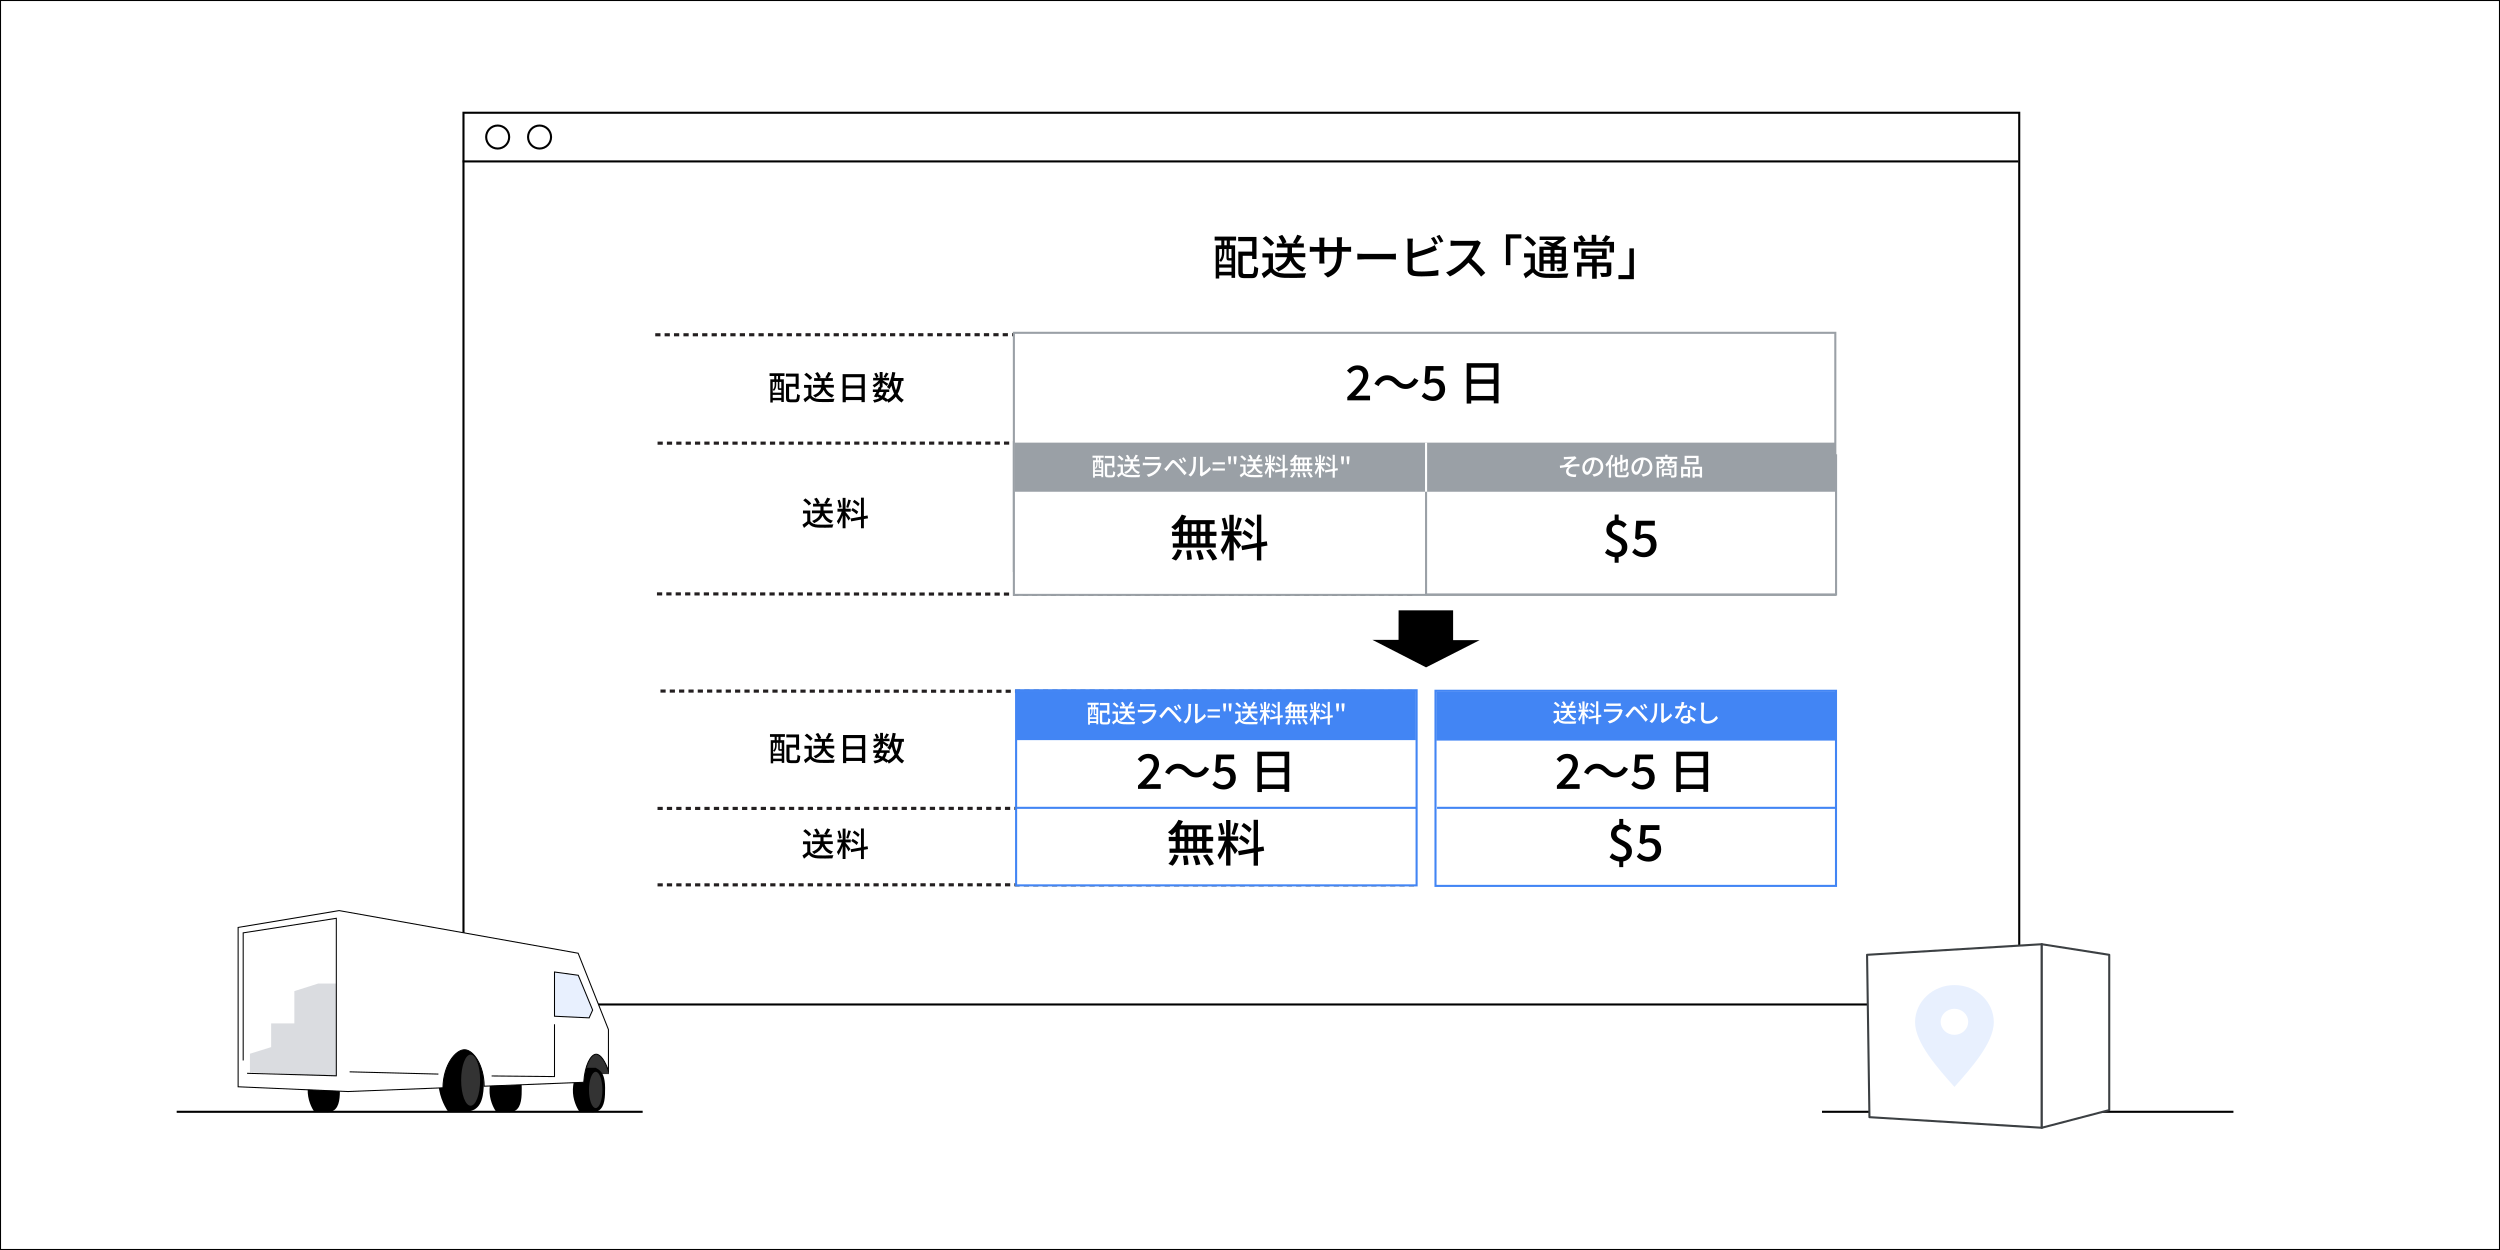 <?xml version="1.0" encoding="UTF-8"?>
<svg id="Shipping_Services" data-name="Shipping Services" xmlns="http://www.w3.org/2000/svg" viewBox="0 0 1200 600">
  <rect x="0" y="0" width="1200" height="600" fill="#808080" stroke="none"/>
  <defs>
    <style>
      .cls-1, .cls-2, .cls-3, .cls-4 {
        fill: none;
      }

      .cls-5, .cls-6 {
        fill: #e8f0fe;
      }

      .cls-7, .cls-8, .cls-9, .cls-10, .cls-11, .cls-12 {
        fill: #fff;
      }

      .cls-13 {
        fill: #333;
      }

      .cls-14 {
        fill: #dadce0;
      }

      .cls-15 {
        fill: #231f20;
      }

      .cls-16, .cls-17 {
        fill: #4285f4;
      }

      .cls-18 {
        fill: #9aa0a6;
      }

      .cls-6, .cls-8, .cls-9, .cls-10, .cls-11, .cls-17, .cls-2, .cls-3, .cls-4 {
        stroke-miterlimit: 10;
      }

      .cls-6, .cls-8, .cls-10, .cls-2, .cls-4 {
        stroke: #000;
      }

      .cls-6, .cls-8, .cls-4 {
        stroke-width: .5px;
      }

      .cls-9 {
        stroke: #9aa0a6;
      }

      .cls-11, .cls-17 {
        stroke: #4285f4;
      }

      .cls-3 {
        stroke: #fff;
      }

      .cls-12 {
        stroke: #3c4043;
        stroke-linejoin: round;
      }
    </style>
  </defs>
  <rect id="BG" class="cls-10" x="0" width="1200" height="600"/>
  <g id="Diagram">
    <rect class="cls-10" x="222.47" y="54.12" width="746.76" height="428.03"/>
    <g>
      <g>
        <rect class="cls-1" x="316" y="324" width="13.44" height="15"/>
        <rect class="cls-15" x="325.95" y="330.97" width="2.49" height="1.5"/>
        <rect class="cls-15" x="321.48" y="330.97" width="2.49" height="1.5"/>
        <rect class="cls-15" x="317.02" y="330.96" width="2.49" height="1.5"/>
      </g>
      <g>
        <rect class="cls-1" x="329.44" y="324" width="13.44" height="15"/>
        <rect class="cls-15" x="339.39" y="330.97" width="2.49" height="1.5"/>
        <rect class="cls-15" x="334.92" y="330.97" width="2.49" height="1.5"/>
        <rect class="cls-15" x="330.46" y="330.97" width="2.49" height="1.5"/>
      </g>
      <g>
        <rect class="cls-1" x="342.87" y="324.01" width="13.44" height="15"/>
        <rect class="cls-15" x="352.82" y="330.98" width="2.49" height="1.5"/>
        <rect class="cls-15" x="348.35" y="330.98" width="2.49" height="1.5"/>
        <rect class="cls-15" x="343.89" y="330.98" width="2.49" height="1.5"/>
      </g>
      <g>
        <rect class="cls-1" x="356.31" y="324.02" width="13.44" height="15"/>
        <rect class="cls-15" x="366.26" y="330.99" width="2.49" height="1.5"/>
        <rect class="cls-15" x="361.79" y="330.99" width="2.49" height="1.5"/>
        <rect class="cls-15" x="357.33" y="330.98" width="2.49" height="1.5"/>
      </g>
      <g>
        <rect class="cls-1" x="369.75" y="324.03" width="13.44" height="15"/>
        <rect class="cls-15" x="379.69" y="331" width="2.49" height="1.5"/>
        <rect class="cls-15" x="375.22" y="330.99" width="2.49" height="1.5"/>
        <rect class="cls-15" x="370.76" y="330.99" width="2.49" height="1.5"/>
      </g>
      <g>
        <rect class="cls-1" x="383.18" y="324.03" width="13.44" height="15"/>
        <rect class="cls-15" x="393.13" y="331" width="2.49" height="1.5"/>
        <rect class="cls-15" x="388.66" y="331" width="2.49" height="1.5"/>
        <rect class="cls-15" x="384.2" y="331" width="2.49" height="1.5"/>
      </g>
      <g>
        <rect class="cls-1" x="396.62" y="324.04" width="13.44" height="15"/>
        <rect class="cls-15" x="406.56" y="331.01" width="2.49" height="1.5"/>
        <rect class="cls-15" x="402.09" y="331.01" width="2.49" height="1.5"/>
        <rect class="cls-15" x="397.63" y="331.01" width="2.49" height="1.5"/>
      </g>
      <g>
        <rect class="cls-1" x="410.05" y="324.05" width="13.44" height="15"/>
        <rect class="cls-15" x="420" y="331.02" width="2.49" height="1.5"/>
        <rect class="cls-15" x="415.53" y="331.02" width="2.49" height="1.5"/>
        <rect class="cls-15" x="411.07" y="331.01" width="2.49" height="1.5"/>
      </g>
      <g>
        <rect class="cls-1" x="423.49" y="324.05" width="13.44" height="15"/>
        <rect class="cls-15" x="433.43" y="331.03" width="2.49" height="1.5"/>
        <rect class="cls-15" x="428.96" y="331.02" width="2.49" height="1.5"/>
        <rect class="cls-15" x="424.5" y="331.02" width="2.49" height="1.5"/>
      </g>
      <g>
        <rect class="cls-1" x="436.92" y="324.06" width="13.44" height="15"/>
        <rect class="cls-15" x="446.87" y="331.03" width="2.49" height="1.5"/>
        <rect class="cls-15" x="442.4" y="331.03" width="2.49" height="1.5"/>
        <rect class="cls-15" x="437.94" y="331.03" width="2.49" height="1.5"/>
      </g>
      <g>
        <rect class="cls-1" x="450.36" y="324.07" width="13.44" height="15"/>
        <rect class="cls-15" x="460.31" y="331.04" width="2.49" height="1.5"/>
        <rect class="cls-15" x="455.83" y="331.04" width="2.49" height="1.5"/>
        <rect class="cls-15" x="451.37" y="331.04" width="2.49" height="1.5"/>
      </g>
      <g>
        <rect class="cls-1" x="463.79" y="324.08" width="13.44" height="15"/>
        <rect class="cls-15" x="473.74" y="331.05" width="2.49" height="1.5"/>
        <rect class="cls-15" x="469.27" y="331.05" width="2.49" height="1.5"/>
        <rect class="cls-15" x="464.81" y="331.04" width="2.49" height="1.5"/>
      </g>
      <g>
        <rect class="cls-1" x="477.23" y="324.08" width="13.44" height="15"/>
        <rect class="cls-15" x="487.18" y="331.05" width="2.49" height="1.5"/>
        <rect class="cls-15" x="482.7" y="331.05" width="2.49" height="1.5"/>
        <rect class="cls-15" x="478.24" y="331.05" width="2.49" height="1.5"/>
      </g>
      <g>
        <rect class="cls-1" x="490.66" y="324.09" width="13.44" height="15"/>
        <rect class="cls-15" x="500.61" y="331.06" width="2.49" height="1.5"/>
        <rect class="cls-15" x="496.14" y="331.06" width="2.49" height="1.5"/>
        <rect class="cls-15" x="491.68" y="331.06" width="2.49" height="1.5"/>
      </g>
      <g>
        <rect class="cls-1" x="504.1" y="324.1" width="13.44" height="15"/>
        <rect class="cls-15" x="514.05" y="331.07" width="2.49" height="1.5"/>
        <rect class="cls-15" x="509.57" y="331.07" width="2.49" height="1.5"/>
        <rect class="cls-15" x="505.12" y="331.06" width="2.49" height="1.5"/>
      </g>
      <g>
        <rect class="cls-1" x="517.53" y="324.11" width="13.44" height="15"/>
        <rect class="cls-15" x="527.48" y="331.08" width="2.49" height="1.5"/>
        <rect class="cls-15" x="523.01" y="331.07" width="2.49" height="1.5"/>
        <rect class="cls-15" x="518.55" y="331.07" width="2.49" height="1.5"/>
      </g>
      <g>
        <rect class="cls-1" x="530.97" y="324.11" width="13.44" height="15"/>
        <rect class="cls-15" x="540.92" y="331.08" width="2.49" height="1.5"/>
        <rect class="cls-15" x="536.44" y="331.08" width="2.49" height="1.5"/>
        <rect class="cls-15" x="531.99" y="331.08" width="2.49" height="1.5"/>
      </g>
      <g>
        <rect class="cls-1" x="544.4" y="324.12" width="13.44" height="15"/>
        <rect class="cls-15" x="554.35" y="331.09" width="2.49" height="1.5"/>
        <rect class="cls-15" x="549.88" y="331.09" width="2.49" height="1.5"/>
        <rect class="cls-15" x="545.42" y="331.09" width="2.49" height="1.5"/>
      </g>
      <g>
        <rect class="cls-1" x="557.84" y="324.13" width="13.44" height="15"/>
        <rect class="cls-15" x="567.79" y="331.1" width="2.49" height="1.5"/>
        <rect class="cls-15" x="563.31" y="331.1" width="2.49" height="1.5"/>
        <rect class="cls-15" x="558.86" y="331.09" width="2.49" height="1.5"/>
      </g>
      <g>
        <rect class="cls-1" x="571.27" y="324.13" width="13.44" height="15"/>
        <rect class="cls-15" x="581.22" y="331.11" width="2.49" height="1.5"/>
        <rect class="cls-15" x="576.75" y="331.1" width="2.49" height="1.5"/>
        <rect class="cls-15" x="572.29" y="331.1" width="2.49" height="1.5"/>
      </g>
      <g>
        <rect class="cls-1" x="584.71" y="324.14" width="13.44" height="15"/>
        <rect class="cls-15" x="594.66" y="331.11" width="2.49" height="1.5"/>
        <rect class="cls-15" x="590.18" y="331.11" width="2.49" height="1.5"/>
        <rect class="cls-15" x="585.73" y="331.11" width="2.49" height="1.5"/>
      </g>
      <g>
        <rect class="cls-1" x="598.14" y="324.15" width="13.44" height="15"/>
        <rect class="cls-15" x="608.09" y="331.12" width="2.49" height="1.5"/>
        <rect class="cls-15" x="603.62" y="331.12" width="2.49" height="1.5"/>
        <rect class="cls-15" x="599.16" y="331.12" width="2.49" height="1.5"/>
      </g>
      <g>
        <rect class="cls-1" x="611.58" y="324.16" width="13.44" height="15"/>
        <rect class="cls-15" x="621.53" y="331.13" width="2.49" height="1.5"/>
        <rect class="cls-15" x="617.05" y="331.13" width="2.49" height="1.5"/>
        <rect class="cls-15" x="612.6" y="331.12" width="2.49" height="1.5"/>
      </g>
      <g>
        <rect class="cls-1" x="625.01" y="324.16" width="13.44" height="15"/>
        <rect class="cls-15" x="634.96" y="331.14" width="2.49" height="1.5"/>
        <rect class="cls-15" x="630.49" y="331.13" width="2.49" height="1.5"/>
        <rect class="cls-15" x="626.03" y="331.13" width="2.49" height="1.5"/>
      </g>
      <g>
        <rect class="cls-1" x="638.45" y="324.17" width="13.44" height="15"/>
        <rect class="cls-15" x="648.4" y="331.14" width="2.49" height="1.5"/>
        <rect class="cls-15" x="643.93" y="331.14" width="2.49" height="1.5"/>
        <rect class="cls-15" x="639.47" y="331.14" width="2.49" height="1.5"/>
      </g>
      <g>
        <rect class="cls-1" x="651.88" y="324.18" width="13.44" height="15"/>
        <rect class="cls-15" x="661.83" y="331.15" width="2.49" height="1.5"/>
        <rect class="cls-15" x="657.36" y="331.15" width="2.49" height="1.5"/>
        <rect class="cls-15" x="652.9" y="331.14" width="2.49" height="1.5"/>
      </g>
      <g>
        <rect class="cls-1" x="665.32" y="324.19" width="13.44" height="15"/>
        <rect class="cls-15" x="675.27" y="331.16" width="2.49" height="1.5"/>
        <rect class="cls-15" x="670.8" y="331.15" width="2.49" height="1.5"/>
        <rect class="cls-15" x="666.34" y="331.15" width="2.49" height="1.5"/>
      </g>
    </g>
    <g>
      <g>
        <rect class="cls-1" x="314.58" y="380.33" width="13.52" height="15"/>
        <rect class="cls-15" x="324.6" y="387.29" width="2.51" height="1.5"/>
        <rect class="cls-15" x="320.1" y="387.29" width="2.51" height="1.5"/>
        <rect class="cls-15" x="315.61" y="387.29" width="2.51" height="1.5"/>
      </g>
      <g>
        <rect class="cls-1" x="328.11" y="380.32" width="13.52" height="15"/>
        <rect class="cls-15" x="338.12" y="387.29" width="2.51" height="1.5"/>
        <rect class="cls-15" x="333.62" y="387.29" width="2.51" height="1.5"/>
        <rect class="cls-15" x="329.13" y="387.29" width="2.51" height="1.5"/>
      </g>
      <g>
        <rect class="cls-1" x="341.63" y="380.32" width="13.52" height="15"/>
        <rect class="cls-15" x="351.65" y="387.29" width="2.51" height="1.5"/>
        <rect class="cls-15" x="347.14" y="387.29" width="2.51" height="1.5"/>
        <rect class="cls-15" x="342.66" y="387.29" width="2.51" height="1.5"/>
      </g>
      <g>
        <rect class="cls-1" x="355.16" y="380.32" width="13.52" height="15"/>
        <rect class="cls-15" x="365.17" y="387.29" width="2.51" height="1.5"/>
        <rect class="cls-15" x="360.67" y="387.29" width="2.51" height="1.5"/>
        <rect class="cls-15" x="356.18" y="387.29" width="2.51" height="1.5"/>
      </g>
      <g>
        <rect class="cls-1" x="368.68" y="380.32" width="13.52" height="15"/>
        <rect class="cls-15" x="378.69" y="387.28" width="2.51" height="1.5"/>
        <rect class="cls-15" x="374.19" y="387.28" width="2.51" height="1.5"/>
        <rect class="cls-15" x="369.7" y="387.29" width="2.51" height="1.5"/>
      </g>
      <g>
        <rect class="cls-1" x="382.2" y="380.31" width="13.52" height="15"/>
        <rect class="cls-15" x="392.22" y="387.28" width="2.51" height="1.5"/>
        <rect class="cls-15" x="387.72" y="387.28" width="2.51" height="1.5"/>
        <rect class="cls-15" x="383.23" y="387.28" width="2.51" height="1.5"/>
      </g>
      <g>
        <rect class="cls-1" x="395.73" y="380.31" width="13.52" height="15"/>
        <rect class="cls-15" x="405.74" y="387.28" width="2.51" height="1.5"/>
        <rect class="cls-15" x="401.24" y="387.28" width="2.51" height="1.5"/>
        <rect class="cls-15" x="396.75" y="387.28" width="2.51" height="1.5"/>
      </g>
      <g>
        <rect class="cls-1" x="409.25" y="380.31" width="13.52" height="15"/>
        <rect class="cls-15" x="419.27" y="387.28" width="2.51" height="1.5"/>
        <rect class="cls-15" x="414.76" y="387.28" width="2.51" height="1.5"/>
        <rect class="cls-15" x="410.28" y="387.28" width="2.51" height="1.5"/>
      </g>
      <g>
        <rect class="cls-1" x="422.78" y="380.31" width="13.52" height="15"/>
        <rect class="cls-15" x="432.79" y="387.28" width="2.51" height="1.5"/>
        <rect class="cls-15" x="428.29" y="387.28" width="2.51" height="1.5"/>
        <rect class="cls-15" x="423.8" y="387.28" width="2.51" height="1.5"/>
      </g>
      <g>
        <rect class="cls-1" x="436.3" y="380.3" width="13.52" height="15"/>
        <rect class="cls-15" x="446.31" y="387.27" width="2.51" height="1.5"/>
        <rect class="cls-15" x="441.81" y="387.27" width="2.51" height="1.5"/>
        <rect class="cls-15" x="437.32" y="387.27" width="2.51" height="1.5"/>
      </g>
      <g>
        <rect class="cls-1" x="449.82" y="380.3" width="13.52" height="15"/>
        <rect class="cls-15" x="459.84" y="387.27" width="2.51" height="1.5"/>
        <rect class="cls-15" x="455.34" y="387.27" width="2.51" height="1.5"/>
        <rect class="cls-15" x="450.85" y="387.27" width="2.51" height="1.5"/>
      </g>
      <g>
        <rect class="cls-1" x="463.35" y="380.3" width="13.52" height="15"/>
        <rect class="cls-15" x="473.36" y="387.27" width="2.51" height="1.5"/>
        <rect class="cls-15" x="468.86" y="387.27" width="2.51" height="1.5"/>
        <rect class="cls-15" x="464.37" y="387.27" width="2.51" height="1.5"/>
      </g>
      <g>
        <rect class="cls-1" x="476.87" y="380.3" width="13.52" height="15"/>
        <rect class="cls-15" x="486.89" y="387.27" width="2.51" height="1.5"/>
        <rect class="cls-15" x="482.38" y="387.27" width="2.51" height="1.5"/>
        <rect class="cls-15" x="477.9" y="387.27" width="2.51" height="1.5"/>
      </g>
      <g>
        <rect class="cls-1" x="490.39" y="380.3" width="13.52" height="15"/>
        <rect class="cls-15" x="500.41" y="387.26" width="2.51" height="1.5"/>
        <rect class="cls-15" x="495.91" y="387.26" width="2.51" height="1.5"/>
        <rect class="cls-15" x="491.42" y="387.27" width="2.51" height="1.5"/>
      </g>
      <g>
        <rect class="cls-1" x="503.92" y="380.29" width="13.52" height="15"/>
        <rect class="cls-15" x="513.93" y="387.26" width="2.51" height="1.5"/>
        <rect class="cls-15" x="509.43" y="387.26" width="2.51" height="1.5"/>
        <rect class="cls-15" x="504.94" y="387.26" width="2.51" height="1.5"/>
      </g>
      <g>
        <rect class="cls-1" x="517.44" y="380.29" width="13.52" height="15"/>
        <rect class="cls-15" x="527.46" y="387.26" width="2.51" height="1.5"/>
        <rect class="cls-15" x="522.95" y="387.26" width="2.51" height="1.5"/>
        <rect class="cls-15" x="518.47" y="387.26" width="2.51" height="1.5"/>
      </g>
      <g>
        <rect class="cls-1" x="530.97" y="380.29" width="13.52" height="15"/>
        <rect class="cls-15" x="540.98" y="387.26" width="2.51" height="1.5"/>
        <rect class="cls-15" x="536.48" y="387.26" width="2.51" height="1.5"/>
        <rect class="cls-15" x="531.99" y="387.26" width="2.51" height="1.5"/>
      </g>
      <g>
        <rect class="cls-1" x="544.49" y="380.29" width="13.52" height="15"/>
        <rect class="cls-15" x="554.5" y="387.25" width="2.51" height="1.5"/>
        <rect class="cls-15" x="550" y="387.26" width="2.51" height="1.5"/>
        <rect class="cls-15" x="545.51" y="387.26" width="2.51" height="1.5"/>
      </g>
      <g>
        <rect class="cls-1" x="558.01" y="380.28" width="13.52" height="15"/>
        <rect class="cls-15" x="568.03" y="387.25" width="2.51" height="1.5"/>
        <rect class="cls-15" x="563.53" y="387.25" width="2.51" height="1.5"/>
        <rect class="cls-15" x="559.04" y="387.25" width="2.51" height="1.5"/>
      </g>
      <g>
        <rect class="cls-1" x="571.54" y="380.28" width="13.52" height="15"/>
        <rect class="cls-15" x="581.55" y="387.25" width="2.51" height="1.5"/>
        <rect class="cls-15" x="577.05" y="387.25" width="2.51" height="1.5"/>
        <rect class="cls-15" x="572.56" y="387.25" width="2.51" height="1.5"/>
      </g>
      <g>
        <rect class="cls-1" x="585.06" y="380.28" width="13.52" height="15"/>
        <rect class="cls-15" x="595.08" y="387.25" width="2.51" height="1.5"/>
        <rect class="cls-15" x="590.57" y="387.25" width="2.51" height="1.5"/>
        <rect class="cls-15" x="586.09" y="387.25" width="2.51" height="1.5"/>
      </g>
      <g>
        <rect class="cls-1" x="598.59" y="380.28" width="13.52" height="15"/>
        <rect class="cls-15" x="608.6" y="387.25" width="2.51" height="1.5"/>
        <rect class="cls-15" x="604.1" y="387.25" width="2.51" height="1.5"/>
        <rect class="cls-15" x="599.61" y="387.25" width="2.51" height="1.5"/>
      </g>
      <g>
        <rect class="cls-1" x="612.11" y="380.28" width="13.52" height="15"/>
        <rect class="cls-15" x="622.12" y="387.24" width="2.51" height="1.5"/>
        <rect class="cls-15" x="617.62" y="387.24" width="2.51" height="1.5"/>
        <rect class="cls-15" x="613.13" y="387.24" width="2.51" height="1.5"/>
      </g>
      <g>
        <rect class="cls-1" x="625.63" y="380.27" width="13.52" height="15"/>
        <rect class="cls-15" x="635.65" y="387.24" width="2.51" height="1.5"/>
        <rect class="cls-15" x="631.15" y="387.24" width="2.51" height="1.5"/>
        <rect class="cls-15" x="626.66" y="387.24" width="2.51" height="1.5"/>
      </g>
      <g>
        <rect class="cls-1" x="639.16" y="380.27" width="13.52" height="15"/>
        <rect class="cls-15" x="649.17" y="387.24" width="2.51" height="1.5"/>
        <rect class="cls-15" x="644.67" y="387.24" width="2.51" height="1.5"/>
        <rect class="cls-15" x="640.18" y="387.24" width="2.51" height="1.5"/>
      </g>
      <g>
        <rect class="cls-1" x="652.68" y="380.27" width="13.52" height="15"/>
        <rect class="cls-15" x="662.7" y="387.24" width="2.51" height="1.5"/>
        <rect class="cls-15" x="658.19" y="387.24" width="2.51" height="1.5"/>
        <rect class="cls-15" x="653.71" y="387.24" width="2.51" height="1.5"/>
      </g>
      <g>
        <rect class="cls-1" x="666.2" y="380.27" width="13.52" height="15"/>
        <rect class="cls-15" x="676.22" y="387.23" width="2.51" height="1.5"/>
        <rect class="cls-15" x="671.72" y="387.23" width="2.51" height="1.5"/>
        <rect class="cls-15" x="667.23" y="387.24" width="2.51" height="1.5"/>
      </g>
    </g>
    <g>
      <g>
        <rect class="cls-1" x="314.59" y="417.01" width="13.52" height="15"/>
        <rect class="cls-15" x="324.61" y="423.98" width="2.51" height="1.5"/>
        <rect class="cls-15" x="320.1" y="423.98" width="2.51" height="1.5"/>
        <rect class="cls-15" x="315.62" y="423.98" width="2.51" height="1.5"/>
      </g>
      <g>
        <rect class="cls-1" x="328.11" y="417.01" width="13.52" height="15"/>
        <rect class="cls-15" x="338.13" y="423.98" width="2.51" height="1.5"/>
        <rect class="cls-15" x="333.63" y="423.98" width="2.51" height="1.5"/>
        <rect class="cls-15" x="329.14" y="423.98" width="2.51" height="1.5"/>
      </g>
      <g>
        <rect class="cls-1" x="341.64" y="417.01" width="13.52" height="15"/>
        <rect class="cls-15" x="351.65" y="423.98" width="2.51" height="1.5"/>
        <rect class="cls-15" x="347.15" y="423.98" width="2.51" height="1.5"/>
        <rect class="cls-15" x="342.66" y="423.98" width="2.51" height="1.5"/>
      </g>
      <g>
        <rect class="cls-1" x="355.16" y="417.01" width="13.52" height="15"/>
        <rect class="cls-15" x="365.18" y="423.97" width="2.51" height="1.5"/>
        <rect class="cls-15" x="360.67" y="423.97" width="2.51" height="1.5"/>
        <rect class="cls-15" x="356.19" y="423.98" width="2.51" height="1.5"/>
      </g>
      <g>
        <rect class="cls-1" x="368.69" y="417" width="13.52" height="15"/>
        <rect class="cls-15" x="378.7" y="423.97" width="2.51" height="1.5"/>
        <rect class="cls-15" x="374.2" y="423.97" width="2.51" height="1.5"/>
        <rect class="cls-15" x="369.71" y="423.97" width="2.51" height="1.5"/>
      </g>
      <g>
        <rect class="cls-1" x="382.21" y="417" width="13.52" height="15"/>
        <rect class="cls-15" x="392.22" y="423.97" width="2.51" height="1.5"/>
        <rect class="cls-15" x="387.72" y="423.97" width="2.51" height="1.5"/>
        <rect class="cls-15" x="383.23" y="423.97" width="2.51" height="1.5"/>
      </g>
      <g>
        <rect class="cls-1" x="395.73" y="417" width="13.52" height="15"/>
        <rect class="cls-15" x="405.75" y="423.97" width="2.51" height="1.5"/>
        <rect class="cls-15" x="401.25" y="423.97" width="2.51" height="1.5"/>
        <rect class="cls-15" x="396.76" y="423.97" width="2.51" height="1.5"/>
      </g>
      <g>
        <rect class="cls-1" x="409.26" y="417" width="13.52" height="15"/>
        <rect class="cls-15" x="419.27" y="423.97" width="2.51" height="1.5"/>
        <rect class="cls-15" x="414.77" y="423.97" width="2.51" height="1.5"/>
        <rect class="cls-15" x="410.28" y="423.97" width="2.51" height="1.5"/>
      </g>
      <g>
        <rect class="cls-1" x="422.78" y="416.99" width="13.52" height="15"/>
        <rect class="cls-15" x="432.8" y="423.96" width="2.51" height="1.5"/>
        <rect class="cls-15" x="428.29" y="423.96" width="2.51" height="1.5"/>
        <rect class="cls-15" x="423.81" y="423.96" width="2.51" height="1.5"/>
      </g>
      <g>
        <rect class="cls-1" x="436.31" y="416.99" width="13.52" height="15"/>
        <rect class="cls-15" x="446.32" y="423.96" width="2.51" height="1.5"/>
        <rect class="cls-15" x="441.82" y="423.96" width="2.51" height="1.5"/>
        <rect class="cls-15" x="437.33" y="423.96" width="2.51" height="1.5"/>
      </g>
      <g>
        <rect class="cls-1" x="449.83" y="416.99" width="13.52" height="15"/>
        <rect class="cls-15" x="459.84" y="423.96" width="2.51" height="1.5"/>
        <rect class="cls-15" x="455.34" y="423.96" width="2.51" height="1.5"/>
        <rect class="cls-15" x="450.85" y="423.96" width="2.51" height="1.5"/>
      </g>
      <g>
        <rect class="cls-1" x="463.35" y="416.99" width="13.52" height="15"/>
        <rect class="cls-15" x="473.37" y="423.96" width="2.51" height="1.5"/>
        <rect class="cls-15" x="468.87" y="423.96" width="2.51" height="1.5"/>
        <rect class="cls-15" x="464.38" y="423.96" width="2.51" height="1.5"/>
      </g>
      <g>
        <rect class="cls-1" x="476.88" y="416.99" width="13.52" height="15"/>
        <rect class="cls-15" x="486.89" y="423.95" width="2.51" height="1.5"/>
        <rect class="cls-15" x="482.39" y="423.95" width="2.51" height="1.5"/>
        <rect class="cls-15" x="477.9" y="423.96" width="2.51" height="1.5"/>
      </g>
      <g>
        <rect class="cls-1" x="490.4" y="416.98" width="13.52" height="15"/>
        <rect class="cls-15" x="500.42" y="423.95" width="2.51" height="1.5"/>
        <rect class="cls-15" x="495.91" y="423.95" width="2.51" height="1.5"/>
        <rect class="cls-15" x="491.43" y="423.95" width="2.51" height="1.5"/>
      </g>
      <g>
        <rect class="cls-1" x="503.92" y="416.98" width="13.52" height="15"/>
        <rect class="cls-15" x="513.94" y="423.95" width="2.51" height="1.5"/>
        <rect class="cls-15" x="509.44" y="423.95" width="2.51" height="1.5"/>
        <rect class="cls-15" x="504.95" y="423.95" width="2.51" height="1.5"/>
      </g>
      <g>
        <rect class="cls-1" x="517.45" y="416.98" width="13.52" height="15"/>
        <rect class="cls-15" x="527.46" y="423.95" width="2.51" height="1.5"/>
        <rect class="cls-15" x="522.96" y="423.95" width="2.51" height="1.5"/>
        <rect class="cls-15" x="518.47" y="423.95" width="2.51" height="1.5"/>
      </g>
      <g>
        <rect class="cls-1" x="530.97" y="416.98" width="13.52" height="15"/>
        <rect class="cls-15" x="540.99" y="423.94" width="2.51" height="1.5"/>
        <rect class="cls-15" x="536.48" y="423.95" width="2.51" height="1.5"/>
        <rect class="cls-15" x="532" y="423.95" width="2.51" height="1.5"/>
      </g>
      <g>
        <rect class="cls-1" x="544.5" y="416.97" width="13.52" height="15"/>
        <rect class="cls-15" x="554.51" y="423.94" width="2.51" height="1.5"/>
        <rect class="cls-15" x="550.01" y="423.94" width="2.51" height="1.5"/>
        <rect class="cls-15" x="545.52" y="423.94" width="2.51" height="1.5"/>
      </g>
      <g>
        <rect class="cls-1" x="558.02" y="416.97" width="13.52" height="15"/>
        <rect class="cls-15" x="568.03" y="423.94" width="2.51" height="1.5"/>
        <rect class="cls-15" x="563.53" y="423.94" width="2.51" height="1.5"/>
        <rect class="cls-15" x="559.04" y="423.94" width="2.51" height="1.5"/>
      </g>
      <g>
        <rect class="cls-1" x="571.54" y="416.97" width="13.52" height="15"/>
        <rect class="cls-15" x="581.56" y="423.94" width="2.51" height="1.5"/>
        <rect class="cls-15" x="577.06" y="423.94" width="2.51" height="1.5"/>
        <rect class="cls-15" x="572.57" y="423.94" width="2.51" height="1.5"/>
      </g>
      <g>
        <rect class="cls-1" x="585.07" y="416.97" width="13.52" height="15"/>
        <rect class="cls-15" x="595.08" y="423.94" width="2.51" height="1.5"/>
        <rect class="cls-15" x="590.58" y="423.94" width="2.51" height="1.5"/>
        <rect class="cls-15" x="586.09" y="423.94" width="2.51" height="1.5"/>
      </g>
      <g>
        <rect class="cls-1" x="598.59" y="416.97" width="13.52" height="15"/>
        <rect class="cls-15" x="608.61" y="423.93" width="2.51" height="1.5"/>
        <rect class="cls-15" x="604.1" y="423.93" width="2.51" height="1.5"/>
        <rect class="cls-15" x="599.62" y="423.93" width="2.51" height="1.5"/>
      </g>
      <g>
        <rect class="cls-1" x="612.12" y="416.96" width="13.52" height="15"/>
        <rect class="cls-15" x="622.13" y="423.93" width="2.51" height="1.5"/>
        <rect class="cls-15" x="617.63" y="423.93" width="2.51" height="1.5"/>
        <rect class="cls-15" x="613.14" y="423.93" width="2.51" height="1.5"/>
      </g>
      <g>
        <rect class="cls-1" x="625.64" y="416.96" width="13.52" height="15"/>
        <rect class="cls-15" x="635.65" y="423.93" width="2.51" height="1.5"/>
        <rect class="cls-15" x="631.15" y="423.93" width="2.51" height="1.5"/>
        <rect class="cls-15" x="626.66" y="423.93" width="2.51" height="1.5"/>
      </g>
      <g>
        <rect class="cls-1" x="639.16" y="416.96" width="13.52" height="15"/>
        <rect class="cls-15" x="649.18" y="423.93" width="2.51" height="1.5"/>
        <rect class="cls-15" x="644.68" y="423.93" width="2.51" height="1.5"/>
        <rect class="cls-15" x="640.19" y="423.93" width="2.51" height="1.5"/>
      </g>
      <g>
        <rect class="cls-1" x="652.69" y="416.96" width="13.52" height="15"/>
        <rect class="cls-15" x="662.7" y="423.92" width="2.51" height="1.5"/>
        <rect class="cls-15" x="658.2" y="423.92" width="2.51" height="1.5"/>
        <rect class="cls-15" x="653.71" y="423.93" width="2.51" height="1.5"/>
      </g>
      <g>
        <rect class="cls-1" x="666.21" y="416.95" width="13.52" height="15"/>
        <rect class="cls-15" x="676.23" y="423.92" width="2.51" height="1.5"/>
        <rect class="cls-15" x="671.72" y="423.92" width="2.51" height="1.5"/>
        <rect class="cls-15" x="667.24" y="423.92" width="2.51" height="1.5"/>
      </g>
    </g>
    <rect class="cls-11" x="487.73" y="331.32" width="192.24" height="93.66"/>
    <rect class="cls-11" x="689.04" y="331.57" width="192.24" height="93.66"/>
    <line class="cls-17" x1="487.98" y1="387.76" x2="679.73" y2="387.76"/>
    <line class="cls-17" x1="689.78" y1="387.76" x2="881.53" y2="387.76"/>
    <rect class="cls-16" x="488.09" y="331.69" width="191.51" height="23.57"/>
    <rect class="cls-16" x="689.41" y="331.91" width="191.51" height="23.57"/>
    <line class="cls-2" x1="222.09" y1="77.48" x2="968.86" y2="77.48"/>
    <circle class="cls-2" cx="238.88" cy="65.78" r="5.52"/>
    <circle class="cls-2" cx="258.99" cy="65.78" r="5.52"/>
    <g>
      <g>
        <rect class="cls-1" x="314.61" y="205" width="13.48" height="15"/>
        <rect class="cls-15" x="324.6" y="211.97" width="2.5" height="1.5"/>
        <rect class="cls-15" x="320.11" y="211.97" width="2.5" height="1.5"/>
        <rect class="cls-15" x="315.63" y="211.97" width="2.5" height="1.5"/>
      </g>
      <g>
        <rect class="cls-1" x="328.09" y="205" width="13.48" height="15"/>
        <rect class="cls-15" x="338.08" y="211.96" width="2.5" height="1.5"/>
        <rect class="cls-15" x="333.59" y="211.96" width="2.5" height="1.5"/>
        <rect class="cls-15" x="329.12" y="211.97" width="2.5" height="1.5"/>
      </g>
      <g>
        <rect class="cls-1" x="341.58" y="204.99" width="13.48" height="15"/>
        <rect class="cls-15" x="351.56" y="211.96" width="2.5" height="1.5"/>
        <rect class="cls-15" x="347.07" y="211.96" width="2.5" height="1.5"/>
        <rect class="cls-15" x="342.6" y="211.96" width="2.5" height="1.5"/>
      </g>
      <g>
        <rect class="cls-1" x="355.06" y="204.99" width="13.48" height="15"/>
        <rect class="cls-15" x="365.05" y="211.96" width="2.5" height="1.5"/>
        <rect class="cls-15" x="360.56" y="211.96" width="2.5" height="1.5"/>
        <rect class="cls-15" x="356.08" y="211.96" width="2.5" height="1.5"/>
      </g>
      <g>
        <rect class="cls-1" x="368.55" y="204.99" width="13.48" height="15"/>
        <rect class="cls-15" x="378.53" y="211.96" width="2.5" height="1.5"/>
        <rect class="cls-15" x="374.04" y="211.96" width="2.5" height="1.5"/>
        <rect class="cls-15" x="369.57" y="211.96" width="2.5" height="1.5"/>
      </g>
      <g>
        <rect class="cls-1" x="382.03" y="204.99" width="13.48" height="15"/>
        <rect class="cls-15" x="392.02" y="211.95" width="2.5" height="1.5"/>
        <rect class="cls-15" x="387.53" y="211.96" width="2.5" height="1.5"/>
        <rect class="cls-15" x="383.05" y="211.96" width="2.5" height="1.5"/>
      </g>
      <g>
        <rect class="cls-1" x="395.51" y="204.98" width="13.48" height="15"/>
        <rect class="cls-15" x="405.5" y="211.95" width="2.5" height="1.5"/>
        <rect class="cls-15" x="401.01" y="211.95" width="2.5" height="1.5"/>
        <rect class="cls-15" x="396.54" y="211.95" width="2.5" height="1.5"/>
      </g>
      <g>
        <rect class="cls-1" x="409" y="204.98" width="13.48" height="15"/>
        <rect class="cls-15" x="418.98" y="211.95" width="2.5" height="1.5"/>
        <rect class="cls-15" x="414.49" y="211.95" width="2.5" height="1.5"/>
        <rect class="cls-15" x="410.02" y="211.95" width="2.5" height="1.5"/>
      </g>
      <g>
        <rect class="cls-1" x="422.48" y="204.98" width="13.48" height="15"/>
        <rect class="cls-15" x="432.47" y="211.95" width="2.5" height="1.5"/>
        <rect class="cls-15" x="427.98" y="211.95" width="2.5" height="1.5"/>
        <rect class="cls-15" x="423.5" y="211.95" width="2.5" height="1.5"/>
      </g>
      <g>
        <rect class="cls-1" x="435.97" y="204.98" width="13.48" height="15"/>
        <rect class="cls-15" x="445.95" y="211.95" width="2.5" height="1.5"/>
        <rect class="cls-15" x="441.46" y="211.95" width="2.5" height="1.5"/>
        <rect class="cls-15" x="436.99" y="211.95" width="2.5" height="1.5"/>
      </g>
      <g>
        <rect class="cls-1" x="449.45" y="204.98" width="13.48" height="15"/>
        <rect class="cls-15" x="459.44" y="211.94" width="2.5" height="1.5"/>
        <rect class="cls-15" x="454.95" y="211.94" width="2.5" height="1.5"/>
        <rect class="cls-15" x="450.47" y="211.94" width="2.5" height="1.5"/>
      </g>
      <g>
        <rect class="cls-1" x="462.93" y="204.97" width="13.48" height="15"/>
        <rect class="cls-15" x="472.92" y="211.94" width="2.5" height="1.5"/>
        <rect class="cls-15" x="468.43" y="211.94" width="2.5" height="1.5"/>
        <rect class="cls-15" x="463.96" y="211.94" width="2.5" height="1.5"/>
      </g>
      <g>
        <rect class="cls-1" x="476.42" y="204.97" width="13.48" height="15"/>
        <rect class="cls-15" x="486.4" y="211.94" width="2.5" height="1.5"/>
        <rect class="cls-15" x="481.91" y="211.94" width="2.5" height="1.5"/>
        <rect class="cls-15" x="477.44" y="211.94" width="2.5" height="1.5"/>
      </g>
      <g>
        <rect class="cls-1" x="489.9" y="204.97" width="13.48" height="15"/>
        <rect class="cls-15" x="499.89" y="211.94" width="2.5" height="1.5"/>
        <rect class="cls-15" x="495.4" y="211.94" width="2.5" height="1.5"/>
        <rect class="cls-15" x="490.92" y="211.94" width="2.5" height="1.5"/>
      </g>
      <g>
        <rect class="cls-1" x="503.39" y="204.97" width="13.48" height="15"/>
        <rect class="cls-15" x="513.37" y="211.93" width="2.5" height="1.5"/>
        <rect class="cls-15" x="508.88" y="211.93" width="2.5" height="1.5"/>
        <rect class="cls-15" x="504.41" y="211.94" width="2.5" height="1.5"/>
      </g>
      <g>
        <rect class="cls-1" x="516.87" y="204.96" width="13.48" height="15"/>
        <rect class="cls-15" x="526.86" y="211.93" width="2.5" height="1.5"/>
        <rect class="cls-15" x="522.37" y="211.93" width="2.5" height="1.5"/>
        <rect class="cls-15" x="517.89" y="211.93" width="2.5" height="1.5"/>
      </g>
      <g>
        <rect class="cls-1" x="530.35" y="204.96" width="13.48" height="15"/>
        <rect class="cls-15" x="540.34" y="211.93" width="2.5" height="1.5"/>
        <rect class="cls-15" x="535.85" y="211.93" width="2.5" height="1.5"/>
        <rect class="cls-15" x="531.38" y="211.93" width="2.5" height="1.5"/>
      </g>
      <g>
        <rect class="cls-1" x="543.84" y="204.96" width="13.48" height="15"/>
        <rect class="cls-15" x="553.82" y="211.93" width="2.5" height="1.5"/>
        <rect class="cls-15" x="549.33" y="211.93" width="2.5" height="1.5"/>
        <rect class="cls-15" x="544.86" y="211.93" width="2.5" height="1.5"/>
      </g>
      <g>
        <rect class="cls-1" x="557.32" y="204.96" width="13.48" height="15"/>
        <rect class="cls-15" x="567.31" y="211.93" width="2.5" height="1.5"/>
        <rect class="cls-15" x="562.82" y="211.93" width="2.5" height="1.5"/>
        <rect class="cls-15" x="558.34" y="211.93" width="2.5" height="1.5"/>
      </g>
      <g>
        <rect class="cls-1" x="570.81" y="204.95" width="13.48" height="15"/>
        <rect class="cls-15" x="580.79" y="211.92" width="2.5" height="1.5"/>
        <rect class="cls-15" x="576.3" y="211.92" width="2.5" height="1.5"/>
        <rect class="cls-15" x="571.83" y="211.92" width="2.5" height="1.5"/>
      </g>
      <g>
        <rect class="cls-1" x="584.29" y="204.95" width="13.48" height="15"/>
        <rect class="cls-15" x="594.28" y="211.92" width="2.5" height="1.5"/>
        <rect class="cls-15" x="589.79" y="211.92" width="2.5" height="1.5"/>
        <rect class="cls-15" x="585.31" y="211.92" width="2.5" height="1.5"/>
      </g>
      <g>
        <rect class="cls-1" x="597.77" y="204.95" width="13.48" height="15"/>
        <rect class="cls-15" x="607.76" y="211.92" width="2.5" height="1.5"/>
        <rect class="cls-15" x="603.27" y="211.92" width="2.5" height="1.5"/>
        <rect class="cls-15" x="598.8" y="211.92" width="2.5" height="1.5"/>
      </g>
      <g>
        <rect class="cls-1" x="611.26" y="204.95" width="13.48" height="15"/>
        <rect class="cls-15" x="621.24" y="211.92" width="2.5" height="1.5"/>
        <rect class="cls-15" x="616.75" y="211.92" width="2.5" height="1.5"/>
        <rect class="cls-15" x="612.28" y="211.92" width="2.5" height="1.5"/>
      </g>
      <g>
        <rect class="cls-1" x="624.74" y="204.95" width="13.48" height="15"/>
        <rect class="cls-15" x="634.73" y="211.91" width="2.5" height="1.5"/>
        <rect class="cls-15" x="630.24" y="211.91" width="2.5" height="1.5"/>
        <rect class="cls-15" x="625.76" y="211.92" width="2.5" height="1.5"/>
      </g>
      <g>
        <rect class="cls-1" x="638.23" y="204.94" width="13.48" height="15"/>
        <rect class="cls-15" x="648.21" y="211.91" width="2.5" height="1.5"/>
        <rect class="cls-15" x="643.72" y="211.91" width="2.5" height="1.5"/>
        <rect class="cls-15" x="639.25" y="211.91" width="2.5" height="1.5"/>
      </g>
      <g>
        <rect class="cls-1" x="651.71" y="204.94" width="13.48" height="15"/>
        <rect class="cls-15" x="661.7" y="211.91" width="2.5" height="1.5"/>
        <rect class="cls-15" x="657.21" y="211.91" width="2.5" height="1.5"/>
        <rect class="cls-15" x="652.73" y="211.91" width="2.5" height="1.5"/>
      </g>
      <g>
        <rect class="cls-1" x="665.19" y="204.94" width="13.48" height="15"/>
        <rect class="cls-15" x="675.18" y="211.91" width="2.5" height="1.5"/>
        <rect class="cls-15" x="670.69" y="211.91" width="2.5" height="1.5"/>
        <rect class="cls-15" x="666.22" y="211.91" width="2.5" height="1.5"/>
      </g>
    </g>
    <g>
      <g>
        <rect class="cls-1" x="313.5" y="152.97" width="13.52" height="15"/>
        <rect class="cls-15" x="323.51" y="159.94" width="2.51" height="1.5"/>
        <rect class="cls-15" x="319.01" y="159.94" width="2.51" height="1.5"/>
        <rect class="cls-15" x="314.52" y="159.94" width="2.51" height="1.5"/>
      </g>
      <g>
        <rect class="cls-1" x="327.02" y="152.97" width="13.52" height="15"/>
        <rect class="cls-15" x="337.03" y="159.94" width="2.51" height="1.5"/>
        <rect class="cls-15" x="332.53" y="159.94" width="2.51" height="1.5"/>
        <rect class="cls-15" x="328.05" y="159.94" width="2.51" height="1.5"/>
      </g>
      <g>
        <rect class="cls-1" x="340.54" y="152.97" width="13.52" height="15"/>
        <rect class="cls-15" x="350.56" y="159.93" width="2.51" height="1.5"/>
        <rect class="cls-15" x="346.06" y="159.93" width="2.51" height="1.5"/>
        <rect class="cls-15" x="341.57" y="159.94" width="2.51" height="1.5"/>
      </g>
      <g>
        <rect class="cls-1" x="354.07" y="152.96" width="13.52" height="15"/>
        <rect class="cls-15" x="364.08" y="159.93" width="2.51" height="1.5"/>
        <rect class="cls-15" x="359.58" y="159.93" width="2.51" height="1.5"/>
        <rect class="cls-15" x="355.09" y="159.93" width="2.51" height="1.5"/>
      </g>
      <g>
        <rect class="cls-1" x="367.59" y="152.96" width="13.52" height="15"/>
        <rect class="cls-15" x="377.61" y="159.93" width="2.51" height="1.5"/>
        <rect class="cls-15" x="373.1" y="159.93" width="2.51" height="1.5"/>
        <rect class="cls-15" x="368.62" y="159.93" width="2.51" height="1.5"/>
      </g>
      <g>
        <rect class="cls-1" x="381.12" y="152.96" width="13.52" height="15"/>
        <rect class="cls-15" x="391.13" y="159.93" width="2.51" height="1.5"/>
        <rect class="cls-15" x="386.63" y="159.93" width="2.51" height="1.5"/>
        <rect class="cls-15" x="382.14" y="159.93" width="2.51" height="1.5"/>
      </g>
      <g>
        <rect class="cls-1" x="394.64" y="152.96" width="13.52" height="15"/>
        <rect class="cls-15" x="404.65" y="159.92" width="2.51" height="1.5"/>
        <rect class="cls-15" x="400.15" y="159.93" width="2.51" height="1.5"/>
        <rect class="cls-15" x="395.66" y="159.93" width="2.51" height="1.5"/>
      </g>
      <g>
        <rect class="cls-1" x="408.16" y="152.95" width="13.52" height="15"/>
        <rect class="cls-15" x="418.18" y="159.92" width="2.51" height="1.5"/>
        <rect class="cls-15" x="413.68" y="159.92" width="2.51" height="1.5"/>
        <rect class="cls-15" x="409.19" y="159.92" width="2.51" height="1.5"/>
      </g>
      <g>
        <rect class="cls-1" x="421.69" y="152.95" width="13.52" height="15"/>
        <rect class="cls-15" x="431.7" y="159.92" width="2.51" height="1.5"/>
        <rect class="cls-15" x="427.2" y="159.92" width="2.51" height="1.5"/>
        <rect class="cls-15" x="422.71" y="159.92" width="2.51" height="1.5"/>
      </g>
      <g>
        <rect class="cls-1" x="435.21" y="152.95" width="13.52" height="15"/>
        <rect class="cls-15" x="445.23" y="159.92" width="2.51" height="1.5"/>
        <rect class="cls-15" x="440.72" y="159.92" width="2.51" height="1.5"/>
        <rect class="cls-15" x="436.24" y="159.92" width="2.51" height="1.5"/>
      </g>
      <g>
        <rect class="cls-1" x="448.73" y="152.95" width="13.52" height="15"/>
        <rect class="cls-15" x="458.75" y="159.92" width="2.51" height="1.5"/>
        <rect class="cls-15" x="454.25" y="159.92" width="2.51" height="1.5"/>
        <rect class="cls-15" x="449.76" y="159.92" width="2.51" height="1.5"/>
      </g>
      <g>
        <rect class="cls-1" x="462.26" y="152.95" width="13.52" height="15"/>
        <rect class="cls-15" x="472.27" y="159.91" width="2.51" height="1.5"/>
        <rect class="cls-15" x="467.77" y="159.91" width="2.51" height="1.5"/>
        <rect class="cls-15" x="463.28" y="159.91" width="2.51" height="1.5"/>
      </g>
      <g>
        <rect class="cls-1" x="475.78" y="152.94" width="13.52" height="15"/>
        <rect class="cls-15" x="485.8" y="159.91" width="2.51" height="1.5"/>
        <rect class="cls-15" x="481.29" y="159.91" width="2.51" height="1.5"/>
        <rect class="cls-15" x="476.81" y="159.91" width="2.51" height="1.5"/>
      </g>
      <g>
        <rect class="cls-1" x="489.31" y="152.94" width="13.52" height="15"/>
        <rect class="cls-15" x="499.32" y="159.91" width="2.51" height="1.5"/>
        <rect class="cls-15" x="494.82" y="159.91" width="2.51" height="1.5"/>
        <rect class="cls-15" x="490.33" y="159.91" width="2.51" height="1.5"/>
      </g>
      <g>
        <rect class="cls-1" x="502.83" y="152.94" width="13.52" height="15"/>
        <rect class="cls-15" x="512.84" y="159.91" width="2.51" height="1.5"/>
        <rect class="cls-15" x="508.34" y="159.91" width="2.51" height="1.5"/>
        <rect class="cls-15" x="503.86" y="159.91" width="2.51" height="1.5"/>
      </g>
      <g>
        <rect class="cls-1" x="516.35" y="152.94" width="13.52" height="15"/>
        <rect class="cls-15" x="526.37" y="159.9" width="2.51" height="1.5"/>
        <rect class="cls-15" x="521.87" y="159.9" width="2.51" height="1.5"/>
        <rect class="cls-15" x="517.38" y="159.91" width="2.51" height="1.5"/>
      </g>
      <g>
        <rect class="cls-1" x="529.88" y="152.93" width="13.52" height="15"/>
        <rect class="cls-15" x="539.89" y="159.9" width="2.51" height="1.5"/>
        <rect class="cls-15" x="535.39" y="159.9" width="2.51" height="1.5"/>
        <rect class="cls-15" x="530.9" y="159.9" width="2.51" height="1.5"/>
      </g>
      <g>
        <rect class="cls-1" x="543.4" y="152.93" width="13.52" height="15"/>
        <rect class="cls-15" x="553.42" y="159.9" width="2.51" height="1.5"/>
        <rect class="cls-15" x="548.91" y="159.9" width="2.51" height="1.5"/>
        <rect class="cls-15" x="544.43" y="159.9" width="2.51" height="1.5"/>
      </g>
      <g>
        <rect class="cls-1" x="556.93" y="152.93" width="13.52" height="15"/>
        <rect class="cls-15" x="566.94" y="159.9" width="2.51" height="1.5"/>
        <rect class="cls-15" x="562.44" y="159.9" width="2.51" height="1.5"/>
        <rect class="cls-15" x="557.95" y="159.9" width="2.51" height="1.5"/>
      </g>
      <g>
        <rect class="cls-1" x="570.45" y="152.93" width="13.52" height="15"/>
        <rect class="cls-15" x="580.46" y="159.89" width="2.51" height="1.5"/>
        <rect class="cls-15" x="575.96" y="159.9" width="2.51" height="1.5"/>
        <rect class="cls-15" x="571.47" y="159.9" width="2.51" height="1.5"/>
      </g>
      <g>
        <rect class="cls-1" x="583.97" y="152.92" width="13.52" height="15"/>
        <rect class="cls-15" x="593.99" y="159.89" width="2.51" height="1.5"/>
        <rect class="cls-15" x="589.49" y="159.89" width="2.51" height="1.5"/>
        <rect class="cls-15" x="585" y="159.89" width="2.51" height="1.5"/>
      </g>
      <g>
        <rect class="cls-1" x="597.5" y="152.92" width="13.52" height="15"/>
        <rect class="cls-15" x="607.51" y="159.89" width="2.51" height="1.5"/>
        <rect class="cls-15" x="603.01" y="159.89" width="2.51" height="1.5"/>
        <rect class="cls-15" x="598.52" y="159.89" width="2.51" height="1.5"/>
      </g>
      <g>
        <rect class="cls-1" x="611.02" y="152.92" width="13.52" height="15"/>
        <rect class="cls-15" x="621.04" y="159.89" width="2.51" height="1.5"/>
        <rect class="cls-15" x="616.53" y="159.89" width="2.51" height="1.5"/>
        <rect class="cls-15" x="612.05" y="159.89" width="2.51" height="1.5"/>
      </g>
      <g>
        <rect class="cls-1" x="624.54" y="152.92" width="13.52" height="15"/>
        <rect class="cls-15" x="634.56" y="159.89" width="2.51" height="1.5"/>
        <rect class="cls-15" x="630.06" y="159.89" width="2.51" height="1.5"/>
        <rect class="cls-15" x="625.57" y="159.89" width="2.51" height="1.5"/>
      </g>
      <g>
        <rect class="cls-1" x="638.07" y="152.92" width="13.52" height="15"/>
        <rect class="cls-15" x="648.08" y="159.88" width="2.51" height="1.5"/>
        <rect class="cls-15" x="643.58" y="159.88" width="2.51" height="1.5"/>
        <rect class="cls-15" x="639.09" y="159.88" width="2.51" height="1.5"/>
      </g>
      <g>
        <rect class="cls-1" x="651.59" y="152.91" width="13.52" height="15"/>
        <rect class="cls-15" x="661.61" y="159.88" width="2.51" height="1.5"/>
        <rect class="cls-15" x="657.1" y="159.88" width="2.51" height="1.5"/>
        <rect class="cls-15" x="652.62" y="159.88" width="2.51" height="1.5"/>
      </g>
      <g>
        <rect class="cls-1" x="665.12" y="152.91" width="13.52" height="15"/>
        <rect class="cls-15" x="675.13" y="159.88" width="2.51" height="1.5"/>
        <rect class="cls-15" x="670.63" y="159.88" width="2.51" height="1.5"/>
        <rect class="cls-15" x="666.14" y="159.88" width="2.51" height="1.5"/>
      </g>
    </g>
    <g>
      <g>
        <rect class="cls-1" x="314.32" y="277.35" width="13.5" height="15"/>
        <rect class="cls-15" x="324.32" y="284.32" width="2.51" height="1.5"/>
        <rect class="cls-15" x="319.82" y="284.32" width="2.51" height="1.5"/>
        <rect class="cls-15" x="315.34" y="284.32" width="2.51" height="1.5"/>
      </g>
      <g>
        <rect class="cls-1" x="327.82" y="277.36" width="13.5" height="15"/>
        <rect class="cls-15" x="337.82" y="284.33" width="2.51" height="1.5"/>
        <rect class="cls-15" x="333.33" y="284.33" width="2.51" height="1.5"/>
        <rect class="cls-15" x="328.85" y="284.32" width="2.51" height="1.5"/>
      </g>
      <g>
        <rect class="cls-1" x="341.33" y="277.37" width="13.5" height="15"/>
        <rect class="cls-15" x="351.32" y="284.34" width="2.51" height="1.5"/>
        <rect class="cls-15" x="346.83" y="284.33" width="2.51" height="1.5"/>
        <rect class="cls-15" x="342.35" y="284.33" width="2.51" height="1.5"/>
      </g>
      <g>
        <rect class="cls-1" x="354.83" y="277.37" width="13.5" height="15"/>
        <rect class="cls-15" x="364.83" y="284.34" width="2.51" height="1.5"/>
        <rect class="cls-15" x="360.33" y="284.34" width="2.51" height="1.5"/>
        <rect class="cls-15" x="355.85" y="284.34" width="2.51" height="1.5"/>
      </g>
      <g>
        <rect class="cls-1" x="368.33" y="277.38" width="13.5" height="15"/>
        <rect class="cls-15" x="378.33" y="284.35" width="2.51" height="1.5"/>
        <rect class="cls-15" x="373.83" y="284.35" width="2.51" height="1.5"/>
        <rect class="cls-15" x="369.35" y="284.35" width="2.51" height="1.5"/>
      </g>
      <g>
        <rect class="cls-1" x="381.83" y="277.39" width="13.5" height="15"/>
        <rect class="cls-15" x="391.83" y="284.36" width="2.51" height="1.5"/>
        <rect class="cls-15" x="387.34" y="284.36" width="2.51" height="1.5"/>
        <rect class="cls-15" x="382.86" y="284.35" width="2.51" height="1.5"/>
      </g>
      <g>
        <rect class="cls-1" x="395.34" y="277.4" width="13.5" height="15"/>
        <rect class="cls-15" x="405.34" y="284.37" width="2.51" height="1.5"/>
        <rect class="cls-15" x="400.84" y="284.36" width="2.51" height="1.5"/>
        <rect class="cls-15" x="396.36" y="284.36" width="2.51" height="1.5"/>
      </g>
      <g>
        <rect class="cls-1" x="408.84" y="277.4" width="13.5" height="15"/>
        <rect class="cls-15" x="418.84" y="284.38" width="2.51" height="1.5"/>
        <rect class="cls-15" x="414.34" y="284.37" width="2.51" height="1.5"/>
        <rect class="cls-15" x="409.86" y="284.37" width="2.51" height="1.5"/>
      </g>
      <g>
        <rect class="cls-1" x="422.34" y="277.41" width="13.5" height="15"/>
        <rect class="cls-15" x="432.34" y="284.38" width="2.51" height="1.5"/>
        <rect class="cls-15" x="427.85" y="284.38" width="2.51" height="1.5"/>
        <rect class="cls-15" x="423.37" y="284.38" width="2.51" height="1.5"/>
      </g>
      <g>
        <rect class="cls-1" x="435.85" y="277.42" width="13.5" height="15"/>
        <rect class="cls-15" x="445.84" y="284.39" width="2.51" height="1.5"/>
        <rect class="cls-15" x="441.35" y="284.39" width="2.51" height="1.5"/>
        <rect class="cls-15" x="436.87" y="284.39" width="2.51" height="1.5"/>
      </g>
      <g>
        <rect class="cls-1" x="449.35" y="277.43" width="13.5" height="15"/>
        <rect class="cls-15" x="459.35" y="284.4" width="2.51" height="1.5"/>
        <rect class="cls-15" x="454.85" y="284.4" width="2.51" height="1.5"/>
        <rect class="cls-15" x="450.37" y="284.39" width="2.51" height="1.5"/>
      </g>
      <g>
        <rect class="cls-1" x="462.85" y="277.44" width="13.5" height="15"/>
        <rect class="cls-15" x="472.85" y="284.41" width="2.51" height="1.5"/>
        <rect class="cls-15" x="468.36" y="284.4" width="2.51" height="1.5"/>
        <rect class="cls-15" x="463.88" y="284.4" width="2.51" height="1.5"/>
      </g>
      <g>
        <rect class="cls-1" x="476.36" y="277.44" width="13.5" height="15"/>
        <rect class="cls-15" x="486.35" y="284.41" width="2.51" height="1.5"/>
        <rect class="cls-15" x="481.86" y="284.41" width="2.51" height="1.5"/>
        <rect class="cls-15" x="477.38" y="284.41" width="2.51" height="1.5"/>
      </g>
      <g>
        <rect class="cls-1" x="489.86" y="277.45" width="13.5" height="15"/>
        <rect class="cls-15" x="499.86" y="284.42" width="2.51" height="1.5"/>
        <rect class="cls-15" x="495.36" y="284.42" width="2.51" height="1.5"/>
        <rect class="cls-15" x="490.88" y="284.42" width="2.51" height="1.5"/>
      </g>
      <g>
        <rect class="cls-1" x="503.36" y="277.46" width="13.5" height="15"/>
        <rect class="cls-15" x="513.36" y="284.43" width="2.51" height="1.5"/>
        <rect class="cls-15" x="508.86" y="284.43" width="2.51" height="1.5"/>
        <rect class="cls-15" x="504.38" y="284.42" width="2.51" height="1.5"/>
      </g>
      <g>
        <rect class="cls-1" x="516.86" y="277.47" width="13.5" height="15"/>
        <rect class="cls-15" x="526.86" y="284.44" width="2.51" height="1.5"/>
        <rect class="cls-15" x="522.37" y="284.43" width="2.51" height="1.5"/>
        <rect class="cls-15" x="517.89" y="284.43" width="2.51" height="1.5"/>
      </g>
      <g>
        <rect class="cls-1" x="530.37" y="277.47" width="13.5" height="15"/>
        <rect class="cls-15" x="540.37" y="284.45" width="2.51" height="1.5"/>
        <rect class="cls-15" x="535.87" y="284.44" width="2.51" height="1.5"/>
        <rect class="cls-15" x="531.39" y="284.44" width="2.51" height="1.5"/>
      </g>
      <g>
        <rect class="cls-1" x="543.87" y="277.48" width="13.5" height="15"/>
        <rect class="cls-15" x="553.87" y="284.45" width="2.51" height="1.5"/>
        <rect class="cls-15" x="549.37" y="284.45" width="2.51" height="1.5"/>
        <rect class="cls-15" x="544.89" y="284.45" width="2.51" height="1.5"/>
      </g>
      <g>
        <rect class="cls-1" x="557.37" y="277.49" width="13.5" height="15"/>
        <rect class="cls-15" x="567.37" y="284.46" width="2.51" height="1.5"/>
        <rect class="cls-15" x="562.88" y="284.46" width="2.51" height="1.5"/>
        <rect class="cls-15" x="558.4" y="284.46" width="2.51" height="1.5"/>
      </g>
      <g>
        <rect class="cls-1" x="570.88" y="277.5" width="13.5" height="15"/>
        <rect class="cls-15" x="580.87" y="284.47" width="2.51" height="1.5"/>
        <rect class="cls-15" x="576.38" y="284.47" width="2.51" height="1.5"/>
        <rect class="cls-15" x="571.9" y="284.46" width="2.51" height="1.5"/>
      </g>
      <g>
        <rect class="cls-1" x="584.38" y="277.5" width="13.5" height="15"/>
        <rect class="cls-15" x="594.38" y="284.48" width="2.51" height="1.5"/>
        <rect class="cls-15" x="589.88" y="284.47" width="2.51" height="1.5"/>
        <rect class="cls-15" x="585.4" y="284.47" width="2.51" height="1.5"/>
      </g>
      <g>
        <rect class="cls-1" x="597.88" y="277.51" width="13.5" height="15"/>
        <rect class="cls-15" x="607.88" y="284.48" width="2.51" height="1.5"/>
        <rect class="cls-15" x="603.39" y="284.48" width="2.51" height="1.5"/>
        <rect class="cls-15" x="598.9" y="284.48" width="2.51" height="1.5"/>
      </g>
      <g>
        <rect class="cls-1" x="611.38" y="277.52" width="13.5" height="15"/>
        <rect class="cls-15" x="621.38" y="284.49" width="2.51" height="1.5"/>
        <rect class="cls-15" x="616.89" y="284.49" width="2.51" height="1.5"/>
        <rect class="cls-15" x="612.41" y="284.49" width="2.51" height="1.5"/>
      </g>
      <g>
        <rect class="cls-1" x="624.89" y="277.53" width="13.5" height="15"/>
        <rect class="cls-15" x="634.89" y="284.5" width="2.51" height="1.5"/>
        <rect class="cls-15" x="630.39" y="284.5" width="2.51" height="1.5"/>
        <rect class="cls-15" x="625.91" y="284.49" width="2.51" height="1.5"/>
      </g>
      <g>
        <rect class="cls-1" x="638.39" y="277.54" width="13.5" height="15"/>
        <rect class="cls-15" x="648.39" y="284.51" width="2.51" height="1.5"/>
        <rect class="cls-15" x="643.89" y="284.5" width="2.51" height="1.5"/>
        <rect class="cls-15" x="639.41" y="284.5" width="2.51" height="1.5"/>
      </g>
      <g>
        <rect class="cls-1" x="651.89" y="277.54" width="13.5" height="15"/>
        <rect class="cls-15" x="661.89" y="284.51" width="2.51" height="1.5"/>
        <rect class="cls-15" x="657.4" y="284.51" width="2.51" height="1.5"/>
        <rect class="cls-15" x="652.92" y="284.51" width="2.51" height="1.5"/>
      </g>
      <g>
        <rect class="cls-1" x="665.4" y="277.55" width="13.5" height="15"/>
        <rect class="cls-15" x="675.4" y="284.52" width="2.51" height="1.5"/>
        <rect class="cls-15" x="670.9" y="284.52" width="2.51" height="1.5"/>
        <rect class="cls-15" x="666.42" y="284.52" width="2.51" height="1.5"/>
      </g>
    </g>
    <rect class="cls-9" x="486.66" y="212.25" width="197.85" height="61.8"/>
    <rect class="cls-9" x="486.66" y="159.75" width="394.29" height="125.8"/>
    <rect class="cls-9" x="684.51" y="218.56" width="196.8" height="66.78"/>
    <rect class="cls-18" x="487.01" y="212.47" width="197.5" height="23.57"/>
    <rect class="cls-18" x="684.51" y="212.47" width="196.44" height="23.57"/>
    <line class="cls-3" x1="684.51" y1="212.47" x2="684.51" y2="236.04"/>
    <polygon points="658.76 307.13 684.51 320.34 710.26 307.25 697.49 307.25 697.49 292.96 671.33 292.96 671.3 307.13 658.76 307.13"/>
  </g>
  <g id="Truck">
    <path d="m243.36,512.54c-3.57-.01-3.59-.06-3.87,0-2.8.59-4.38,6.31-4.51,10.31-.17,5.05,1.92,8.96,3.22,10.95h5.8c.91.06,2.1,0,3.22-.64,3.21-1.83,3.22-6.87,3.22-10.95,0-5.38-1.52-7.26-1.93-7.73-.88-1.01-1.87-1.59-2.58-1.93-.58,0-1.48,0-2.58,0Z"/>
    <rect class="cls-13" x="277.72" y="503.74" width="14.55" height="11.82"/>
    <path d="m222.26,503.46c-5.04-.02-5.07-.08-5.46,0-3.95.83-6.18,8.91-6.36,14.55-.24,7.13,2.71,12.65,4.55,15.46h8.18c1.28.09,2.97,0,4.55-.91,4.54-2.58,4.54-9.69,4.55-15.46,0-7.59-2.15-10.24-2.73-10.91-1.24-1.42-2.64-2.25-3.64-2.73-.82,0-2.08,0-3.64,0Z"/>
    <ellipse class="cls-13" cx="225.9" cy="518.47" rx="4.55" ry="12.27"/>
    <path d="m283.37,512.54c-3.57-.01-3.59-.06-3.87,0-2.8.59-4.38,6.31-4.51,10.31-.17,5.05,1.92,8.96,3.22,10.95h5.8c.91.06,2.1,0,3.22-.64,3.21-1.83,3.22-6.87,3.22-10.95,0-5.38-1.52-7.26-1.93-7.73-.88-1.01-1.87-1.59-2.58-1.93-.58,0-1.48,0-2.58,0Z"/>
    <ellipse class="cls-13" cx="285.94" cy="523.17" rx="3.22" ry="8.7"/>
    <path d="m156.08,512.54c-3.57-.01-3.59-.06-3.87,0-2.8.59-4.38,6.31-4.51,10.31-.17,5.05,1.92,8.96,3.22,10.95h5.8c.91.06,2.1,0,3.22-.64,3.21-1.83,3.22-6.87,3.22-10.95,0-5.38-1.52-7.26-1.93-7.73-.88-1.01-1.87-1.59-2.58-1.93-.58,0-1.48,0-2.58,0Z"/>
    <path class="cls-8" d="m280.2,519.5l-47.8,1.88c-.1-10.21-5.21-17.34-9.29-17.5-4.24-.17-10.33,7.08-10.49,18.27-15.18.6-30.36,1.19-45.55,1.79l-52.77-2.29v-76.49l48.48-8.08,114.73,20.47,14.54,36.63v19.93c-1.44-4.48-3.73-8.14-5.92-8.08-2.6.07-5.43,5.37-5.92,13.47Z"/>
    <polygon class="cls-14" points="119.97 514.74 119.97 515 119.97 505.79 130.15 502.62 130.15 491.24 141.29 491.24 141.29 475.73 152.73 472.1 161.34 472.1 161.34 516.79 119.97 514.74"/>
    <polyline class="cls-4" points="116.73 509.02 116.73 447.77 161.43 440.78 161.43 516.38 118.61 515.19"/>
    <polygon class="cls-6" points="266.16 466.56 266.16 487.79 282.78 488.57 284.47 484.83 277.56 468.13 266.16 466.56"/>
    <polyline class="cls-1" points="116.73 450.29 116.73 509.02 161.43 511.15"/>
    <line class="cls-2" x1="84.81" y1="533.66" x2="308.48" y2="533.66"/>
    <line class="cls-2" x1="874.56" y1="533.66" x2="1072.05" y2="533.66"/>
    <line class="cls-8" x1="266.16" y1="491.64" x2="266.16" y2="516.78"/>
    <line class="cls-8" x1="167.81" y1="514.48" x2="210.43" y2="515.56"/>
    <line class="cls-8" x1="235.98" y1="516.46" x2="266.39" y2="516.76"/>
  </g>
  <g id="Package">
    <g>
      <polygon class="cls-12" points="980.06 541.32 897.33 536.24 896.19 458.31 980.06 453.23 980.06 541.32"/>
      <polygon class="cls-12" points="980.06 541.32 1012.43 532.85 1012.43 458.31 980.06 453.23 980.06 541.32"/>
    </g>
    <g>
      <path class="cls-5" d="m938.13,472.83c10.44,0,18.9,7.99,18.9,17.84s-10.93,22.1-18.9,31.05c-7.97-8.94-18.9-21.19-18.9-31.05s8.46-17.84,18.9-17.84Z"/>
      <path class="cls-7" d="m938.12,496.72c3.66,0,6.62-2.8,6.62-6.25s-2.96-6.25-6.62-6.25-6.62,2.8-6.62,6.25,2.96,6.25,6.62,6.25Z"/>
    </g>
  </g>
  <g id="Text">
    <g>
      <path d="m369.39,179.18h7.17v1.31h-2.08v1.6h1.75v10.88h-1.2v-.83h-4.11v1.06h-1.17v-11.11h1.87v-1.6h-2.23v-1.31Zm1.52,9.3h4.11v-1.3h-.83c-.66,0-.85-.19-.85-1.02v-2.82h-.74v1.26c0,.94-.21,2.18-1.1,3.04-.13-.16-.42-.42-.59-.53.8-.75.93-1.73.93-2.53v-1.25h-.93v5.14Zm4.11,2.48v-1.41h-4.11v1.41h4.11Zm-1.58-10.47h-.8v1.6h.8v-1.6Zm1.58,2.85h-.93v2.8c0,.21.02.24.18.24h.45c.16,0,.21-.02.22-.05.03.02.05.03.08.06v-3.06Zm6.72,8.36c.66,0,.77-.4.86-2.62.34.27.94.53,1.34.62-.16,2.63-.56,3.38-2.1,3.38h-2.48c-1.58,0-2.08-.43-2.08-2.11v-6.75h4.63v-3.47h-4.67v-1.42h6.11v7.36h-1.44v-1.06h-3.15v5.35c0,.62.13.74.8.74h2.18Z"/>
      <path d="m389.45,189.84c.7,1.1,2.02,1.62,3.78,1.68,1.78.06,5.33.02,7.33-.11-.18.35-.42,1.06-.5,1.52-1.81.08-5.03.11-6.85.03-2.03-.08-3.41-.61-4.42-1.84-.75.66-1.52,1.3-2.35,1.98l-.77-1.54c.72-.45,1.57-1.04,2.32-1.65v-3.76h-2.05v-1.38h3.51v5.06Zm-.74-7.48c-.51-.75-1.66-1.82-2.67-2.53l1.1-.9c1.01.69,2.19,1.68,2.74,2.45l-1.17.98Zm7.56,3.7c.67,1.78,2.02,3.04,4.05,3.57-.34.29-.75.88-.96,1.25-1.94-.66-3.23-1.9-4.03-3.7-.58,1.31-1.74,2.62-4.05,3.65-.18-.3-.64-.82-.98-1.07,2.62-1.02,3.55-2.42,3.86-3.7h-3.92v-1.33h4.08v-1.9h-3.55v-1.34h1.82c-.22-.69-.75-1.63-1.3-2.35l1.26-.53c.61.75,1.22,1.79,1.42,2.5l-.88.38h3.95l-.91-.32c.5-.7,1.1-1.81,1.41-2.61l1.52.48c-.53.88-1.12,1.81-1.62,2.45h2.32v1.34h-3.95v1.9h4.45v1.33h-4Z"/>
      <path d="m415.1,179.59v13.43h-1.58v-.98h-7.54v1.04h-1.52v-13.49h10.64Zm-9.12,1.5v3.91h7.54v-3.91h-7.54Zm7.54,9.44v-4.07h-7.54v4.07h7.54Z"/>
      <path d="m432.74,182.86c-.37,2.48-.93,4.53-1.86,6.19.75,1.26,1.73,2.27,2.96,2.91-.34.29-.82.86-1.04,1.28-1.15-.69-2.08-1.63-2.83-2.8-.91,1.17-2.08,2.11-3.55,2.87-.11-.24-.34-.62-.56-.94l-.53.54c-.45-.4-1.07-.82-1.78-1.23-.93.74-2.19,1.23-3.89,1.58-.1-.4-.37-.94-.64-1.23,1.39-.21,2.45-.54,3.23-1.07-.42-.21-.83-.42-1.26-.61l-.21.37-1.3-.4c.35-.59.77-1.36,1.2-2.16h-1.71v-1.23h2.32c.22-.43.42-.86.59-1.26l.38.08v-1.86c-.77.83-1.71,1.58-2.61,2.1-.18-.34-.51-.83-.78-1.12,1.07-.43,2.22-1.33,2.99-2.29h-2.77v-1.2h1.44c-.13-.56-.53-1.39-.91-2.02l1.07-.45c.45.61.86,1.44,1.02,2l-1.06.46h1.6v-2.82h1.38v2.82h3.14v1.2h-3.06c.72.4,2.27,1.36,2.67,1.65l-.8,1.04c-.38-.37-1.23-1.04-1.95-1.58v2.19h-.8l.43.1c-.14.3-.3.62-.46.96h4.03v1.23h-1.31c-.21.99-.53,1.82-1.01,2.5.61.34,1.17.69,1.62,1.01,1.28-.69,2.26-1.58,3.03-2.69-.54-1.14-.94-2.43-1.28-3.84-.3.59-.62,1.15-.99,1.63-.22-.27-.85-.8-1.18-1.04,1.33-1.66,2.15-4.35,2.56-7.17l1.5.22c-.16.91-.34,1.81-.56,2.67h4.47v1.41h-.94Zm-10.55,5.3c-.21.37-.4.75-.59,1.1.56.22,1.14.46,1.68.74.38-.5.64-1.1.83-1.84h-1.92Zm4.34-8.8c-.51.72-1.02,1.49-1.42,1.98l-.99-.45c.38-.56.88-1.44,1.14-2.06l1.28.53Zm2.29,3.51c.29,1.63.67,3.17,1.23,4.51.54-1.28.91-2.79,1.15-4.51h-2.38Z"/>
    </g>
    <g>
      <path d="m388.94,250.14c.7,1.1,2.02,1.62,3.78,1.68,1.78.06,5.33.02,7.33-.11-.18.35-.42,1.06-.5,1.52-1.81.08-5.03.11-6.85.03-2.03-.08-3.41-.61-4.42-1.84-.75.66-1.52,1.3-2.35,1.98l-.77-1.54c.72-.45,1.57-1.04,2.32-1.65v-3.76h-2.05v-1.38h3.51v5.06Zm-.74-7.48c-.51-.75-1.66-1.82-2.67-2.53l1.1-.9c1.01.69,2.19,1.68,2.74,2.45l-1.17.98Zm7.56,3.7c.67,1.78,2.02,3.04,4.05,3.57-.34.29-.75.88-.96,1.25-1.94-.66-3.23-1.9-4.03-3.7-.58,1.31-1.74,2.62-4.05,3.65-.18-.3-.64-.82-.98-1.07,2.62-1.02,3.55-2.42,3.86-3.7h-3.92v-1.33h4.08v-1.9h-3.55v-1.34h1.82c-.22-.69-.75-1.63-1.3-2.35l1.26-.53c.61.75,1.22,1.79,1.42,2.5l-.88.38h3.95l-.91-.32c.5-.7,1.1-1.81,1.41-2.61l1.52.48c-.53.88-1.12,1.81-1.62,2.45h2.32v1.34h-3.95v1.9h4.45v1.33h-4Z"/>
      <path d="m405.85,245.76c.48.51,2.02,2.47,2.35,2.95l-.94,1.17c-.27-.58-.88-1.58-1.41-2.43v6.11h-1.39v-6.13c-.54,1.6-1.28,3.23-2.03,4.24-.13-.43-.48-1.09-.72-1.49.86-1.06,1.78-2.96,2.31-4.59h-2.03v-1.39h2.48v-5.23h1.39v5.23h2.5v1.39h-2.5v.18Zm-3.03-2c-.06-.98-.4-2.48-.8-3.62l1.07-.27c.43,1.12.77,2.59.88,3.57l-1.15.32Zm5.63-3.67c-.4,1.25-.9,2.74-1.3,3.67l-.96-.3c.35-.98.77-2.56.98-3.65l1.28.29Zm6.21,9.06v4.42h-1.39v-4.16l-4.74.86-.24-1.38,4.98-.9v-9.11h1.39v8.85l1.78-.3.21,1.36-1.98.35Zm-3.44-2.3c-.56-.59-1.7-1.42-2.64-1.94l.7-1.07c.93.5,2.11,1.25,2.67,1.81l-.74,1.2Zm.64-3.87c-.5-.62-1.58-1.49-2.5-2.06l.75-1.01c.9.54,2,1.34,2.53,1.94l-.78,1.14Z"/>
    </g>
    <g>
      <path d="m388.94,408.92c.7,1.1,2.02,1.62,3.78,1.68,1.78.06,5.33.02,7.33-.11-.18.35-.42,1.06-.5,1.52-1.81.08-5.03.11-6.85.03-2.03-.08-3.41-.61-4.42-1.84-.75.66-1.52,1.3-2.35,1.98l-.77-1.54c.72-.45,1.57-1.04,2.32-1.65v-3.76h-2.05v-1.38h3.51v5.06Zm-.74-7.48c-.51-.75-1.66-1.82-2.67-2.53l1.1-.9c1.01.69,2.19,1.68,2.74,2.45l-1.17.98Zm7.56,3.7c.67,1.78,2.02,3.04,4.05,3.57-.34.29-.75.88-.96,1.25-1.94-.66-3.23-1.91-4.03-3.7-.58,1.31-1.74,2.62-4.05,3.65-.18-.3-.64-.82-.98-1.07,2.62-1.02,3.55-2.42,3.86-3.7h-3.92v-1.33h4.08v-1.91h-3.55v-1.34h1.82c-.22-.69-.75-1.63-1.3-2.35l1.26-.53c.61.75,1.22,1.79,1.42,2.5l-.88.38h3.95l-.91-.32c.5-.7,1.1-1.81,1.41-2.61l1.52.48c-.53.88-1.12,1.81-1.62,2.45h2.32v1.34h-3.95v1.91h4.45v1.33h-4Z"/>
      <path d="m405.85,404.53c.48.51,2.02,2.47,2.35,2.95l-.94,1.17c-.27-.58-.88-1.58-1.41-2.43v6.11h-1.39v-6.13c-.54,1.6-1.28,3.23-2.03,4.24-.13-.43-.48-1.09-.72-1.49.86-1.06,1.78-2.96,2.31-4.59h-2.03v-1.39h2.48v-5.23h1.39v5.23h2.5v1.39h-2.5v.18Zm-3.03-2c-.06-.98-.4-2.48-.8-3.62l1.07-.27c.43,1.12.77,2.59.88,3.57l-1.15.32Zm5.63-3.67c-.4,1.25-.9,2.74-1.3,3.67l-.96-.3c.35-.98.77-2.56.98-3.65l1.28.29Zm6.21,9.06v4.42h-1.39v-4.16l-4.74.86-.24-1.38,4.98-.9v-9.11h1.39v8.85l1.78-.3.21,1.36-1.98.35Zm-3.44-2.3c-.56-.59-1.7-1.42-2.64-1.94l.7-1.07c.93.5,2.11,1.25,2.67,1.81l-.74,1.2Zm.64-3.87c-.5-.62-1.58-1.49-2.5-2.07l.75-1.01c.9.54,2,1.34,2.53,1.94l-.78,1.14Z"/>
    </g>
    <g>
      <path d="m369.59,352.39h7.17v1.31h-2.08v1.6h1.75v10.88h-1.2v-.83h-4.11v1.06h-1.17v-11.11h1.87v-1.6h-2.23v-1.31Zm1.52,9.3h4.11v-1.3h-.83c-.66,0-.85-.19-.85-1.02v-2.82h-.74v1.26c0,.94-.21,2.18-1.1,3.04-.13-.16-.42-.42-.59-.53.8-.75.93-1.73.93-2.53v-1.25h-.93v5.14Zm4.11,2.48v-1.41h-4.11v1.41h4.11Zm-1.58-10.47h-.8v1.6h.8v-1.6Zm1.58,2.85h-.93v2.8c0,.21.02.24.18.24h.45c.16,0,.21-.02.22-.05.03.02.05.03.08.06v-3.06Zm6.72,8.36c.66,0,.77-.4.86-2.62.34.27.94.53,1.34.62-.16,2.62-.56,3.38-2.1,3.38h-2.48c-1.58,0-2.08-.43-2.08-2.11v-6.75h4.63v-3.47h-4.67v-1.42h6.11v7.36h-1.44v-1.06h-3.15v5.35c0,.62.13.74.8.74h2.18Z"/>
      <path d="m389.65,363.05c.7,1.1,2.02,1.62,3.78,1.68,1.78.06,5.33.02,7.33-.11-.18.35-.42,1.06-.5,1.52-1.81.08-5.03.11-6.85.03-2.03-.08-3.41-.61-4.42-1.84-.75.66-1.52,1.3-2.35,1.98l-.77-1.54c.72-.45,1.57-1.04,2.32-1.65v-3.76h-2.05v-1.38h3.51v5.06Zm-.74-7.48c-.51-.75-1.66-1.82-2.67-2.53l1.1-.9c1.01.69,2.19,1.68,2.74,2.45l-1.17.98Zm7.56,3.7c.67,1.78,2.02,3.04,4.05,3.57-.34.29-.75.88-.96,1.25-1.94-.66-3.23-1.91-4.03-3.7-.58,1.31-1.74,2.62-4.05,3.65-.18-.3-.64-.82-.98-1.07,2.62-1.02,3.55-2.42,3.86-3.7h-3.92v-1.33h4.08v-1.91h-3.55v-1.34h1.82c-.22-.69-.75-1.63-1.3-2.35l1.26-.53c.61.75,1.22,1.79,1.42,2.5l-.88.38h3.95l-.91-.32c.5-.7,1.1-1.81,1.41-2.61l1.52.48c-.53.88-1.12,1.81-1.62,2.45h2.32v1.34h-3.95v1.91h4.45v1.33h-4Z"/>
      <path d="m415.3,352.81v13.43h-1.58v-.98h-7.54v1.04h-1.52v-13.49h10.64Zm-9.12,1.5v3.91h7.54v-3.91h-7.54Zm7.54,9.44v-4.07h-7.54v4.07h7.54Z"/>
      <path d="m432.94,356.07c-.37,2.48-.93,4.53-1.86,6.19.75,1.26,1.73,2.27,2.96,2.91-.34.29-.82.87-1.04,1.28-1.15-.69-2.08-1.63-2.83-2.8-.91,1.17-2.08,2.11-3.55,2.87-.11-.24-.34-.62-.56-.94l-.53.54c-.45-.4-1.07-.82-1.78-1.23-.93.74-2.19,1.23-3.89,1.58-.1-.4-.37-.94-.64-1.23,1.39-.21,2.45-.54,3.23-1.07-.42-.21-.83-.42-1.26-.61l-.21.37-1.3-.4c.35-.59.77-1.36,1.2-2.16h-1.71v-1.23h2.32c.22-.43.42-.86.59-1.26l.38.08v-1.86c-.77.83-1.71,1.58-2.61,2.1-.18-.34-.51-.83-.78-1.12,1.07-.43,2.22-1.33,2.99-2.29h-2.77v-1.2h1.44c-.13-.56-.53-1.39-.91-2.02l1.07-.45c.45.61.86,1.44,1.02,2l-1.06.46h1.6v-2.82h1.38v2.82h3.14v1.2h-3.06c.72.4,2.27,1.36,2.67,1.65l-.8,1.04c-.38-.37-1.23-1.04-1.95-1.58v2.19h-.8l.43.1c-.14.3-.3.62-.46.96h4.03v1.23h-1.31c-.21.99-.53,1.82-1.01,2.5.61.34,1.17.69,1.62,1.01,1.28-.69,2.26-1.58,3.03-2.69-.54-1.14-.94-2.43-1.28-3.84-.3.59-.62,1.15-.99,1.63-.22-.27-.85-.8-1.18-1.04,1.33-1.66,2.15-4.35,2.56-7.17l1.5.22c-.16.91-.34,1.81-.56,2.67h4.47v1.41h-.94Zm-10.55,5.3c-.21.37-.4.75-.59,1.1.56.22,1.14.46,1.68.74.38-.5.64-1.1.83-1.84h-1.92Zm4.34-8.8c-.51.72-1.02,1.49-1.42,1.98l-.99-.45c.38-.56.88-1.44,1.14-2.06l1.28.53Zm2.29,3.5c.29,1.63.67,3.17,1.23,4.51.54-1.28.91-2.79,1.15-4.51h-2.38Z"/>
    </g>
    <g>
      <path d="m546.22,377.09c4.71-4.62,7.57-7.57,7.57-10.14,0-1.79-.97-2.99-2.87-2.99-1.33,0-2.44.85-3.33,1.89l-1.49-1.47c1.45-1.56,2.94-2.53,5.15-2.53,3.1,0,5.1,1.98,5.1,4.97s-2.74,6.05-6.25,9.73c.85-.09,1.93-.16,2.76-.16h4.3v2.25h-10.92v-1.54Z"/>
      <path d="m565.31,368.9c-1.68,0-3.13,1.17-4.05,2.92l-2.02-1.1c1.49-2.71,3.66-4.12,6.09-4.12,2.14,0,3.7.85,5.31,2.48,1.13,1.13,2.05,1.79,3.68,1.79s3.13-1.17,4.05-2.92l2.02,1.1c-1.49,2.71-3.66,4.12-6.09,4.12-2.14,0-3.7-.85-5.31-2.48-1.13-1.13-2.05-1.79-3.68-1.79Z"/>
      <path d="m581.94,376.68l1.26-1.72c.97.96,2.18,1.82,3.96,1.82,1.91,0,3.36-1.29,3.36-3.38s-1.29-3.31-3.22-3.31c-1.08,0-1.72.32-2.71.97l-1.29-.83.51-8.05h8.58v2.23h-6.28l-.39,4.35c.74-.37,1.4-.58,2.32-.58,2.83,0,5.15,1.59,5.15,5.13s-2.74,5.63-5.7,5.63c-2.67,0-4.35-1.08-5.54-2.25Z"/>
      <path d="m618.83,360.81v19.29h-2.28v-1.4h-10.83v1.49h-2.18v-19.38h15.29Zm-13.11,2.16v5.61h10.83v-5.61h-10.83Zm10.83,13.57v-5.84h-10.83v5.84h10.83Z"/>
    </g>
    <g>
      <path d="m747.3,377.09c4.71-4.62,7.57-7.57,7.57-10.14,0-1.79-.97-2.99-2.87-2.99-1.33,0-2.44.85-3.33,1.89l-1.5-1.47c1.45-1.56,2.94-2.53,5.15-2.53,3.1,0,5.1,1.98,5.1,4.97s-2.74,6.05-6.25,9.73c.85-.09,1.93-.16,2.76-.16h4.3v2.25h-10.92v-1.54Z"/>
      <path d="m766.39,368.9c-1.68,0-3.13,1.17-4.05,2.92l-2.02-1.1c1.49-2.71,3.66-4.12,6.09-4.12,2.14,0,3.7.85,5.31,2.48,1.13,1.13,2.05,1.79,3.68,1.79s3.13-1.17,4.05-2.92l2.02,1.1c-1.5,2.71-3.66,4.12-6.09,4.12-2.14,0-3.7-.85-5.31-2.48-1.13-1.13-2.05-1.79-3.68-1.79Z"/>
      <path d="m783.02,376.68l1.26-1.72c.97.96,2.18,1.82,3.96,1.82,1.91,0,3.36-1.29,3.36-3.38s-1.29-3.31-3.22-3.31c-1.08,0-1.72.32-2.71.97l-1.29-.83.51-8.05h8.58v2.23h-6.28l-.39,4.35c.74-.37,1.4-.58,2.32-.58,2.83,0,5.15,1.59,5.15,5.13s-2.74,5.63-5.7,5.63c-2.67,0-4.35-1.08-5.54-2.25Z"/>
      <path d="m819.9,360.81v19.29h-2.28v-1.4h-10.83v1.49h-2.18v-19.38h15.29Zm-13.11,2.16v5.61h10.83v-5.61h-10.83Zm10.83,13.57v-5.84h-10.83v5.84h10.83Z"/>
    </g>
    <g>
      <path d="m646.69,190.61c4.71-4.62,7.57-7.57,7.57-10.14,0-1.79-.97-2.99-2.87-2.99-1.33,0-2.44.85-3.33,1.89l-1.5-1.47c1.45-1.56,2.94-2.53,5.15-2.53,3.1,0,5.1,1.98,5.1,4.97s-2.74,6.05-6.25,9.73c.85-.09,1.93-.16,2.76-.16h4.3v2.25h-10.92v-1.54Z"/>
      <path d="m665.78,182.43c-1.68,0-3.13,1.17-4.05,2.92l-2.02-1.1c1.49-2.71,3.66-4.12,6.09-4.12,2.14,0,3.7.85,5.31,2.48,1.13,1.13,2.05,1.79,3.68,1.79s3.13-1.17,4.05-2.92l2.02,1.1c-1.5,2.71-3.66,4.12-6.09,4.12-2.14,0-3.7-.85-5.31-2.48-1.13-1.13-2.05-1.79-3.68-1.79Z"/>
      <path d="m682.41,190.2l1.26-1.72c.97.96,2.18,1.82,3.96,1.82,1.91,0,3.36-1.29,3.36-3.38s-1.29-3.31-3.22-3.31c-1.08,0-1.72.32-2.71.97l-1.29-.83.51-8.05h8.58v2.23h-6.28l-.39,4.35c.74-.37,1.4-.58,2.32-.58,2.83,0,5.15,1.59,5.15,5.13s-2.74,5.63-5.7,5.63c-2.67,0-4.35-1.08-5.54-2.25Z"/>
      <path d="m719.29,174.33v19.29h-2.28v-1.4h-10.83v1.49h-2.18v-19.38h15.29Zm-13.11,2.16v5.61h10.83v-5.61h-10.83Zm10.83,13.57v-5.84h-10.83v5.84h10.83Z"/>
    </g>
    <g>
      <path d="m565.86,252.74c-.6.65-1.22,1.22-1.82,1.73-.41-.41-1.3-1.1-1.85-1.46,2.04-1.42,3.94-3.7,5.04-6l2.18.62c-.34.7-.72,1.37-1.15,2.02h14.76v1.97h-2.35v3.6h3.24v2.02h-3.24v3.6h2.9v2.02h-20.62v-2.02h2.9v-3.6h-3.26v-2.02h3.26v-2.47Zm-3.48,15.43c1.18-.98,2.26-2.81,2.83-4.54l2.16.53c-.6,1.8-1.63,3.7-2.88,4.9l-2.11-.89Zm5.5-12.96h2.23v-3.6h-2.23v3.6Zm0,5.62h2.23v-3.6h-2.23v3.6Zm3.6,3.29c.31,1.42.58,3.26.6,4.37l-2.18.31c0-1.13-.19-3.02-.48-4.46l2.06-.22Zm2.83-8.9v-3.6h-2.33v3.6h2.33Zm-2.33,2.02v3.6h2.33v-3.6h-2.33Zm4.32,6.79c.62,1.37,1.25,3.22,1.46,4.37l-2.21.43c-.19-1.15-.74-3.02-1.34-4.46l2.09-.34Zm2.28-12.41h-2.38v3.6h2.38v-3.6Zm0,5.62h-2.38v3.6h2.38v-3.6Zm2.52,6.31c1.15,1.44,2.54,3.43,3.17,4.73l-2.26.79c-.58-1.27-1.87-3.34-3.02-4.85l2.11-.67Z"/>
      <path d="m592.19,257.32c.72.77,3.02,3.7,3.53,4.42l-1.42,1.75c-.41-.86-1.32-2.38-2.11-3.65v9.17h-2.09v-9.19c-.82,2.4-1.92,4.85-3.05,6.36-.19-.65-.72-1.63-1.08-2.23,1.3-1.58,2.66-4.44,3.46-6.89h-3.05v-2.09h3.72v-7.85h2.09v7.85h3.74v2.09h-3.74v.26Zm-4.54-3c-.1-1.46-.6-3.72-1.2-5.42l1.61-.41c.65,1.68,1.15,3.89,1.32,5.35l-1.73.48Zm8.45-5.5c-.6,1.87-1.34,4.1-1.94,5.5l-1.44-.46c.53-1.46,1.15-3.84,1.46-5.47l1.92.43Zm9.31,13.58v6.62h-2.09v-6.24l-7.1,1.3-.36-2.06,7.46-1.34v-13.66h2.09v13.27l2.66-.46.31,2.04-2.98.53Zm-5.16-3.46c-.84-.89-2.54-2.14-3.96-2.9l1.06-1.61c1.39.74,3.17,1.87,4.01,2.71l-1.1,1.8Zm.96-5.81c-.74-.94-2.38-2.23-3.75-3.1l1.13-1.51c1.34.82,3,2.02,3.79,2.9l-1.18,1.7Z"/>
    </g>
    <g>
      <path d="m777.25,413.54c-1.68-.17-3.46-.98-4.66-2.06l1.25-1.9c1.22,1.01,2.54,1.73,4.06,1.73,1.87,0,2.78-.94,2.78-2.5,0-3.89-7.42-3.22-7.42-8.35,0-2.5,1.56-4.25,3.98-4.66v-2.71h1.92v2.69c1.73.22,2.88,1.03,3.86,2.09l-1.42,1.61c-1.01-.94-1.82-1.46-3.19-1.46-1.54,0-2.5.86-2.5,2.33,0,3.5,7.42,2.69,7.42,8.28,0,2.57-1.54,4.39-4.18,4.85v2.74h-1.92v-2.66Z"/>
      <path d="m785.63,411.22l1.32-1.8c1.01,1.01,2.28,1.9,4.13,1.9,1.99,0,3.5-1.34,3.5-3.53s-1.34-3.46-3.36-3.46c-1.13,0-1.8.34-2.83,1.01l-1.34-.86.53-8.4h8.95v2.33h-6.55l-.41,4.54c.77-.38,1.46-.6,2.42-.6,2.95,0,5.38,1.66,5.38,5.35s-2.86,5.88-5.95,5.88c-2.78,0-4.54-1.13-5.78-2.35Z"/>
    </g>
    <g>
      <path d="m564.28,399.23c-.6.65-1.22,1.22-1.82,1.73-.41-.41-1.3-1.1-1.85-1.46,2.04-1.42,3.94-3.7,5.04-6l2.18.62c-.34.7-.72,1.37-1.15,2.02h14.76v1.97h-2.35v3.6h3.24v2.02h-3.24v3.6h2.9v2.02h-20.62v-2.02h2.9v-3.6h-3.26v-2.02h3.26v-2.47Zm-3.48,15.43c1.18-.98,2.26-2.81,2.83-4.54l2.16.53c-.6,1.8-1.63,3.7-2.88,4.9l-2.11-.89Zm5.5-12.96h2.23v-3.6h-2.23v3.6Zm0,5.62h2.23v-3.6h-2.23v3.6Zm3.6,3.29c.31,1.42.58,3.26.6,4.37l-2.18.31c0-1.13-.19-3.02-.48-4.46l2.06-.22Zm2.83-8.9v-3.6h-2.33v3.6h2.33Zm-2.33,2.02v3.6h2.33v-3.6h-2.33Zm4.32,6.79c.62,1.37,1.25,3.22,1.46,4.37l-2.21.43c-.19-1.15-.74-3.02-1.34-4.46l2.09-.34Zm2.28-12.41h-2.38v3.6h2.38v-3.6Zm0,5.62h-2.38v3.6h2.38v-3.6Zm2.52,6.31c1.15,1.44,2.54,3.43,3.17,4.73l-2.26.79c-.58-1.27-1.87-3.34-3.02-4.85l2.11-.67Z"/>
      <path d="m590.61,403.81c.72.77,3.02,3.7,3.53,4.42l-1.42,1.75c-.41-.86-1.32-2.38-2.11-3.65v9.17h-2.09v-9.19c-.82,2.4-1.92,4.85-3.05,6.36-.19-.65-.72-1.63-1.08-2.23,1.3-1.58,2.66-4.44,3.46-6.89h-3.05v-2.09h3.72v-7.85h2.09v7.85h3.75v2.09h-3.75v.26Zm-4.54-3c-.1-1.46-.6-3.72-1.2-5.42l1.61-.41c.65,1.68,1.15,3.89,1.32,5.35l-1.73.48Zm8.45-5.5c-.6,1.87-1.34,4.1-1.94,5.5l-1.44-.46c.53-1.46,1.15-3.84,1.46-5.47l1.92.43Zm9.31,13.58v6.62h-2.09v-6.24l-7.1,1.3-.36-2.06,7.46-1.34v-13.66h2.09v13.27l2.66-.46.31,2.04-2.98.53Zm-5.16-3.46c-.84-.89-2.54-2.14-3.96-2.9l1.06-1.61c1.39.74,3.17,1.87,4.01,2.71l-1.1,1.8Zm.96-5.81c-.74-.94-2.38-2.23-3.74-3.1l1.13-1.51c1.34.82,3,2.02,3.79,2.9l-1.18,1.7Z"/>
    </g>
    <g>
      <path d="m775.04,267.43c-1.68-.17-3.46-.98-4.66-2.06l1.25-1.9c1.22,1.01,2.54,1.73,4.06,1.73,1.87,0,2.78-.94,2.78-2.5,0-3.89-7.42-3.22-7.42-8.35,0-2.5,1.56-4.25,3.98-4.66v-2.71h1.92v2.69c1.73.22,2.88,1.03,3.86,2.09l-1.42,1.61c-1.01-.94-1.82-1.46-3.19-1.46-1.54,0-2.5.86-2.5,2.33,0,3.5,7.42,2.69,7.42,8.28,0,2.57-1.54,4.39-4.18,4.85v2.74h-1.92v-2.66Z"/>
      <path d="m783.42,265.1l1.32-1.8c1.01,1.01,2.28,1.9,4.13,1.9,1.99,0,3.5-1.34,3.5-3.53s-1.34-3.46-3.36-3.46c-1.13,0-1.8.34-2.83,1.01l-1.34-.86.53-8.4h8.95v2.33h-6.55l-.41,4.54c.77-.38,1.46-.6,2.42-.6,2.95,0,5.38,1.66,5.38,5.35s-2.86,5.88-5.95,5.88c-2.78,0-4.54-1.13-5.78-2.35Z"/>
    </g>
    <g>
      <path d="m583.03,113.56h10.3v1.89h-2.99v2.3h2.51v15.64h-1.72v-1.2h-5.91v1.52h-1.68v-15.96h2.69v-2.3h-3.2v-1.89Zm2.18,13.36h5.91v-1.86h-1.2c-.94,0-1.22-.28-1.22-1.47v-4.05h-1.06v1.82c0,1.36-.3,3.13-1.59,4.37-.18-.23-.6-.6-.85-.76,1.15-1.08,1.33-2.48,1.33-3.63v-1.79h-1.33v7.38Zm5.91,3.56v-2.02h-5.91v2.02h5.91Zm-2.28-15.04h-1.15v2.3h1.15v-2.3Zm2.28,4.09h-1.33v4.02c0,.3.02.34.25.34h.64c.23,0,.3-.02.32-.07.05.02.07.05.12.09v-4.39Zm9.66,12c.94,0,1.1-.57,1.24-3.77.48.39,1.36.76,1.93.9-.23,3.77-.8,4.85-3.01,4.85h-3.56c-2.28,0-2.99-.62-2.99-3.04v-9.7h6.65v-4.99h-6.71v-2.05h8.78v10.58h-2.07v-1.52h-4.53v7.68c0,.9.18,1.06,1.15,1.06h3.13Z"/>
      <path d="m611,128.88c1.01,1.59,2.9,2.32,5.43,2.41,2.55.09,7.66.02,10.53-.16-.25.51-.6,1.52-.71,2.18-2.6.12-7.22.16-9.84.05-2.92-.12-4.9-.87-6.35-2.64-1.08.94-2.18,1.86-3.38,2.85l-1.1-2.21c1.04-.64,2.25-1.49,3.33-2.37v-5.4h-2.94v-1.98h5.04v7.27Zm-1.06-10.74c-.74-1.08-2.39-2.62-3.84-3.63l1.59-1.29c1.45.99,3.15,2.41,3.93,3.52l-1.68,1.4Zm10.85,5.31c.97,2.55,2.9,4.37,5.82,5.13-.48.41-1.08,1.26-1.38,1.79-2.78-.94-4.65-2.74-5.79-5.31-.83,1.89-2.51,3.77-5.82,5.24-.25-.44-.92-1.17-1.4-1.54,3.77-1.47,5.11-3.47,5.54-5.31h-5.63v-1.91h5.86v-2.74h-5.1v-1.93h2.62c-.32-.99-1.08-2.35-1.86-3.38l1.82-.76c.87,1.08,1.75,2.58,2.05,3.59l-1.26.55h5.68l-1.31-.46c.71-1.01,1.59-2.6,2.02-3.75l2.18.69c-.76,1.26-1.61,2.6-2.32,3.52h3.33v1.93h-5.68v2.74h6.39v1.91h-5.75Z"/>
      <path d="m637.36,133.22l-1.96-1.84c4.3-1.59,6.32-3.56,6.32-9.66v-.92h-6.07v3.45c0,.94.07,1.91.12,2.23h-2.55c.02-.32.12-1.27.12-2.23v-3.45h-2.25c-1.08,0-2.02.05-2.39.09v-2.51c.3.07,1.33.18,2.39.18h2.25v-2.64c0-.58-.05-1.24-.14-1.84h2.6c-.05.3-.14.99-.14,1.84v2.64h6.07v-2.67c0-.92-.07-1.68-.12-2h2.6c-.05.35-.14,1.08-.14,2v2.67h2.16c1.13,0,1.86-.07,2.3-.14v2.44c-.37-.05-1.17-.07-2.28-.07h-2.18v.78c0,5.93-1.33,9.22-6.71,11.64Z"/>
      <path d="m654.95,121.87h12.51c1.1,0,2-.09,2.58-.14v2.85c-.51-.02-1.56-.12-2.58-.12h-12.51c-1.27,0-2.64.05-3.43.12v-2.85c.76.05,2.18.14,3.43.14Z"/>
      <path d="m678.07,116.67v4.81c2.71-.67,6.16-1.75,8.39-2.69.76-.3,1.47-.64,2.23-1.13l1.01,2.32c-.76.3-1.68.71-2.42.99-2.46.99-6.32,2.14-9.22,2.9v4.69c0,1.1.48,1.38,1.56,1.61.69.11,1.77.16,2.87.16,2.42,0,6.03-.25,7.93-.76v2.64c-2.09.3-5.54.46-8.07.46-1.43,0-2.81-.07-3.77-.23-1.86-.35-2.92-1.26-2.92-3.2v-12.58c0-.55-.05-1.5-.16-2.12h2.69c-.07.62-.14,1.45-.14,2.12Zm12.14.18l-1.5.64c-.46-.92-1.22-2.3-1.84-3.17l1.5-.62c.58.83,1.38,2.25,1.84,3.15Zm2.64-.99l-1.49.64c-.48-.99-1.22-2.3-1.86-3.15l1.47-.62c.6.85,1.47,2.28,1.88,3.13Z"/>
      <path d="m710.13,117.7c-.8,1.89-2.16,4.48-3.77,6.55,2.37,2.02,5.15,4.99,6.58,6.74l-2.02,1.79c-1.52-2.07-3.82-4.6-6.09-6.71-2.46,2.62-5.57,5.08-8.85,6.62l-1.86-1.95c3.72-1.43,7.17-4.19,9.45-6.74,1.56-1.75,3.1-4.28,3.66-6.07h-8.44c-.9,0-2.14.11-2.51.14v-2.6c.46.07,1.79.16,2.51.16h8.53c.85,0,1.61-.09,2-.23l1.5,1.1c-.16.23-.51.8-.67,1.2Z"/>
      <path d="m730.25,112.48v1.98h-5.27v12.81h-2.14v-14.79h7.4Z"/>
      <path d="m736.74,128.97c.99,1.61,2.81,2.3,5.33,2.41,2.6.11,7.89.05,10.81-.16-.23.48-.58,1.47-.69,2.09-2.64.12-7.47.16-10.14.07-2.85-.12-4.83-.87-6.23-2.64-1.1.94-2.25,1.89-3.54,2.85l-1.01-2.12c1.06-.64,2.32-1.52,3.43-2.39v-5.5h-3.15v-1.98h5.2v7.36Zm-1.01-10.65c-.74-1.13-2.39-2.74-3.84-3.79l1.49-1.33c1.43.99,3.15,2.48,3.93,3.59l-1.59,1.54Zm5.2,11.84h-2v-11.77h5.91c-1.24-.6-2.62-1.2-3.79-1.66l1.38-1.15c.9.32,1.96.74,2.97,1.17.87-.44,1.77-.99,2.53-1.54h-8.9v-1.68h10.88l.44-.12,1.29,1.04c-1.2,1.1-2.78,2.25-4.39,3.13.6.28,1.13.55,1.56.81h2.83v9.8c0,.97-.16,1.45-.83,1.75-.64.28-1.61.3-3.08.3-.07-.53-.32-1.24-.58-1.72.97.05,1.84.02,2.12.02.25,0,.34-.09.34-.37v-1.61h-3.43v3.54h-1.93v-3.54h-3.31v3.61Zm0-10.19v1.68h3.31v-1.68h-3.31Zm3.31,4.97v-1.72h-3.31v1.72h3.31Zm5.36-4.97h-3.43v1.68h3.43v-1.68Zm0,4.97v-1.72h-3.43v1.72h3.43Z"/>
      <path d="m774.73,116.07v5.1h-2.12v-3.27h-15.06v3.27h-2.05v-5.1h3.4c-.37-.71-.99-1.7-1.56-2.41l1.93-.76c.71.76,1.45,1.84,1.82,2.58l-1.36.6h4.28v-3.38h2.21v3.38h4.12l-1.38-.53c.6-.74,1.4-1.89,1.79-2.67l2.28.74c-.71.9-1.47,1.82-2.12,2.46h3.82Zm-1.31,14.62c0,1.03-.23,1.61-1.01,1.93-.8.3-1.98.32-3.7.32-.11-.57-.44-1.4-.71-1.95,1.22.05,2.44.05,2.76.05.37-.02.46-.09.46-.37v-2.76h-4.78v5.89h-2.21v-5.89h-5.08v4.85h-2.16v-6.78h7.24v-1.68h-5.15v-5.01h12.1v5.01h-4.74v1.68h6.99v4.71Zm-12.3-7.96h7.86v-1.89h-7.86v1.89Z"/>
      <path d="m776.85,134.01v-1.98h5.27v-12.81h2.14v14.79h-7.41Z"/>
    </g>
    <g>
      <path class="cls-7" d="m522.02,337.32h5.37v.98h-1.56v1.2h1.31v8.16h-.9v-.62h-3.08v.79h-.88v-8.32h1.4v-1.2h-1.67v-.98Zm1.14,6.97h3.08v-.97h-.62c-.49,0-.64-.14-.64-.77v-2.11h-.55v.95c0,.71-.16,1.63-.83,2.28-.1-.12-.31-.31-.44-.4.6-.56.7-1.29.7-1.89v-.94h-.7v3.85Zm3.08,1.86v-1.05h-3.08v1.05h3.08Zm-1.19-7.84h-.6v1.2h.6v-1.2Zm1.19,2.13h-.7v2.1c0,.16.01.18.13.18h.34c.12,0,.16-.01.17-.04.02.01.04.02.06.05v-2.29Zm5.04,6.26c.49,0,.58-.3.65-1.97.25.2.71.4,1.01.47-.12,1.97-.42,2.53-1.57,2.53h-1.86c-1.19,0-1.56-.32-1.56-1.58v-5.06h3.47v-2.6h-3.5v-1.07h4.58v5.52h-1.08v-.79h-2.36v4c0,.47.1.55.6.55h1.63Z"/>
      <path class="cls-7" d="m536.61,345.31c.53.83,1.51,1.21,2.83,1.26,1.33.05,3.99.01,5.49-.08-.13.26-.31.79-.37,1.14-1.35.06-3.77.08-5.13.02-1.52-.06-2.55-.46-3.31-1.38-.56.49-1.14.97-1.76,1.49l-.58-1.15c.54-.34,1.18-.78,1.74-1.24v-2.82h-1.54v-1.03h2.63v3.79Zm-.55-5.6c-.38-.56-1.25-1.37-2-1.89l.83-.67c.76.52,1.64,1.26,2.05,1.83l-.88.73Zm5.66,2.77c.5,1.33,1.51,2.28,3.03,2.67-.25.22-.56.66-.72.94-1.45-.49-2.42-1.43-3.02-2.77-.43.98-1.31,1.97-3.03,2.73-.13-.23-.48-.61-.73-.8,1.97-.77,2.66-1.81,2.89-2.77h-2.94v-1h3.06v-1.43h-2.66v-1.01h1.37c-.17-.52-.56-1.22-.97-1.76l.95-.4c.46.56.91,1.34,1.07,1.87l-.66.29h2.96l-.68-.24c.37-.53.83-1.35,1.06-1.95l1.14.36c-.4.66-.84,1.36-1.21,1.83h1.74v1.01h-2.96v1.43h3.33v1h-3Z"/>
      <path class="cls-7" d="m554.96,341.6c-.34,1.16-.88,2.38-1.76,3.36-1.24,1.37-2.76,2.12-4.29,2.55l-.94-1.08c1.75-.36,3.21-1.14,4.2-2.16.68-.71,1.12-1.61,1.33-2.4h-6.1c-.29,0-.82.01-1.27.05v-1.25c.47.05.92.08,1.27.08h6.14c.32,0,.61-.05.77-.11l.85.53c-.07.13-.17.31-.19.42Zm-6.6-3.66h4.67c.38,0,.88-.02,1.18-.06v1.24c-.3-.02-.78-.04-1.19-.04h-4.65c-.38,0-.82.01-1.15.04v-1.24c.31.04.76.06,1.15.06Z"/>
      <path class="cls-7" d="m557.31,342.81c.56-.56,1.56-1.83,2.34-2.77.67-.79,1.31-.92,2.17-.1.76.71,1.74,1.74,2.45,2.5.82.86,2.03,2.17,2.95,3.17l-1.04,1.1c-.84-1.01-1.87-2.24-2.61-3.11-.7-.8-1.79-1.98-2.27-2.45-.43-.42-.67-.38-1.04.08-.53.65-1.46,1.91-1.99,2.57-.25.35-.53.73-.72,1.01l-1.14-1.16c.34-.28.58-.5.91-.84Zm8.06-2.19l-.86.38c-.32-.68-.7-1.36-1.1-1.93l.84-.36c.31.47.85,1.36,1.13,1.91Zm1.61-.66l-.85.41c-.34-.68-.72-1.34-1.15-1.9l.84-.38c.32.44.89,1.32,1.16,1.87Z"/>
      <path class="cls-7" d="m570.1,343.64c.35-1.07.35-3.41.35-4.79,0-.41-.02-.7-.1-.97h1.39c-.01.1-.06.54-.06.96,0,1.37-.05,3.92-.37,5.12-.36,1.32-1.12,2.5-2.13,3.36l-1.15-.77c1.04-.72,1.73-1.81,2.08-2.91Zm3.54,2.27v-7.1c0-.49-.07-.89-.07-.96h1.39c-.01.07-.06.47-.06.96v6.63c1.04-.47,2.4-1.49,3.26-2.76l.73,1.03c-1.02,1.36-2.71,2.62-4.09,3.31-.22.12-.36.23-.46.3l-.79-.66c.05-.2.08-.48.08-.76Z"/>
      <path class="cls-7" d="m579.64,340.49h5.92v1h-5.92v-1Zm0,2.97h5.92v1h-5.92v-1Z"/>
      <path class="cls-7" d="m587.13,339.05l-.04-1.42h1.43l-.04,1.42-.28,2.39h-.8l-.28-2.39Zm2.64,0l-.05-1.42h1.44l-.04,1.42-.28,2.39h-.8l-.28-2.39Z"/>
      <path class="cls-7" d="m595.49,345.31c.53.83,1.51,1.21,2.83,1.26,1.33.05,3.99.01,5.49-.08-.13.26-.31.79-.37,1.14-1.36.06-3.77.08-5.13.02-1.52-.06-2.55-.46-3.31-1.38-.56.49-1.14.97-1.76,1.49l-.58-1.15c.54-.34,1.17-.78,1.74-1.24v-2.82h-1.54v-1.03h2.63v3.79Zm-.55-5.6c-.38-.56-1.25-1.37-2-1.89l.83-.67c.75.52,1.64,1.26,2.05,1.83l-.88.73Zm5.66,2.77c.5,1.33,1.51,2.28,3.03,2.67-.25.22-.56.66-.72.94-1.45-.49-2.42-1.43-3.02-2.77-.43.98-1.31,1.97-3.03,2.73-.13-.23-.48-.61-.73-.8,1.97-.77,2.66-1.81,2.89-2.77h-2.94v-1h3.06v-1.43h-2.66v-1.01h1.37c-.17-.52-.56-1.22-.97-1.76l.95-.4c.46.56.91,1.34,1.07,1.87l-.66.29h2.96l-.68-.24c.37-.53.83-1.35,1.06-1.95l1.14.36c-.4.66-.84,1.36-1.21,1.83h1.74v1.01h-2.96v1.43h3.33v1h-3Z"/>
      <path class="cls-7" d="m607.72,342.02c.36.38,1.51,1.85,1.76,2.21l-.71.88c-.2-.43-.66-1.19-1.05-1.82v4.58h-1.04v-4.59c-.41,1.2-.96,2.42-1.52,3.18-.1-.32-.36-.82-.54-1.12.65-.79,1.33-2.22,1.73-3.44h-1.52v-1.04h1.86v-3.92h1.04v3.92h1.87v1.04h-1.87v.13Zm-2.27-1.5c-.05-.73-.3-1.86-.6-2.71l.8-.2c.32.84.58,1.94.66,2.67l-.86.24Zm4.22-2.75c-.3.94-.67,2.05-.97,2.75l-.72-.23c.26-.73.58-1.92.73-2.73l.96.22Zm4.65,6.79v3.31h-1.04v-3.12l-3.55.65-.18-1.03,3.73-.67v-6.82h1.04v6.63l1.33-.23.16,1.02-1.49.26Zm-2.58-1.73c-.42-.44-1.27-1.07-1.98-1.45l.53-.8c.7.37,1.58.94,2,1.36l-.55.9Zm.48-2.9c-.37-.47-1.19-1.12-1.87-1.55l.56-.76c.67.41,1.5,1.01,1.89,1.45l-.59.85Z"/>
      <path class="cls-7" d="m618.56,339.73c-.3.32-.61.61-.91.86-.2-.2-.65-.55-.92-.73,1.02-.71,1.97-1.85,2.52-3l1.09.31c-.17.35-.36.68-.58,1.01h7.38v.98h-1.17v1.8h1.62v1.01h-1.62v1.8h1.45v1.01h-10.3v-1.01h1.45v-1.8h-1.63v-1.01h1.63v-1.24Zm-1.74,7.71c.59-.49,1.13-1.4,1.42-2.27l1.08.26c-.3.9-.82,1.85-1.44,2.45l-1.06-.44Zm2.75-6.48h1.12v-1.8h-1.12v1.8Zm0,2.81h1.12v-1.8h-1.12v1.8Zm1.8,1.64c.16.71.29,1.63.3,2.18l-1.09.16c0-.56-.1-1.51-.24-2.23l1.03-.11Zm1.42-4.45v-1.8h-1.16v1.8h1.16Zm-1.16,1.01v1.8h1.16v-1.8h-1.16Zm2.16,3.39c.31.68.62,1.61.73,2.18l-1.1.22c-.1-.58-.37-1.51-.67-2.23l1.04-.17Zm1.14-6.2h-1.19v1.8h1.19v-1.8Zm0,2.81h-1.19v1.8h1.19v-1.8Zm1.26,3.15c.58.72,1.27,1.71,1.58,2.36l-1.13.4c-.29-.64-.94-1.67-1.51-2.42l1.06-.33Z"/>
      <path class="cls-7" d="m631.72,342.02c.36.38,1.51,1.85,1.76,2.21l-.71.88c-.2-.43-.66-1.19-1.05-1.82v4.58h-1.04v-4.59c-.41,1.2-.96,2.42-1.52,3.18-.1-.32-.36-.82-.54-1.12.65-.79,1.33-2.22,1.73-3.44h-1.52v-1.04h1.86v-3.92h1.04v3.92h1.87v1.04h-1.87v.13Zm-2.27-1.5c-.05-.73-.3-1.86-.6-2.71l.8-.2c.32.84.58,1.94.66,2.67l-.86.24Zm4.22-2.75c-.3.94-.67,2.05-.97,2.75l-.72-.23c.26-.73.58-1.92.73-2.73l.96.22Zm4.65,6.79v3.31h-1.04v-3.12l-3.55.65-.18-1.03,3.73-.67v-6.82h1.04v6.63l1.33-.23.16,1.02-1.49.26Zm-2.58-1.73c-.42-.44-1.27-1.07-1.98-1.45l.53-.8c.7.37,1.58.94,2,1.36l-.55.9Zm.48-2.9c-.37-.47-1.19-1.12-1.87-1.55l.56-.76c.67.41,1.5,1.01,1.89,1.45l-.59.85Z"/>
      <path class="cls-7" d="m641.35,339.05l-.04-1.42h1.43l-.04,1.42-.28,2.39h-.8l-.28-2.39Zm2.64,0l-.05-1.42h1.44l-.04,1.42-.28,2.39h-.8l-.28-2.39Z"/>
    </g>
    <g>
      <path class="cls-7" d="m524.41,218.73h5.37v.98h-1.56v1.2h1.31v8.16h-.9v-.62h-3.08v.79h-.88v-8.32h1.4v-1.2h-1.67v-.98Zm1.14,6.97h3.08v-.97h-.62c-.49,0-.64-.14-.64-.77v-2.11h-.55v.95c0,.71-.16,1.63-.83,2.28-.1-.12-.31-.31-.44-.4.6-.56.7-1.29.7-1.89v-.94h-.7v3.85Zm3.08,1.86v-1.06h-3.08v1.06h3.08Zm-1.19-7.84h-.6v1.2h.6v-1.2Zm1.19,2.13h-.7v2.1c0,.16.01.18.13.18h.34c.12,0,.16-.01.17-.04.02.01.04.02.06.05v-2.29Zm5.04,6.26c.49,0,.58-.3.65-1.97.25.2.71.4,1.01.47-.12,1.97-.42,2.53-1.57,2.53h-1.86c-1.19,0-1.56-.32-1.56-1.58v-5.06h3.47v-2.6h-3.5v-1.07h4.58v5.52h-1.08v-.79h-2.36v4.01c0,.47.1.55.6.55h1.63Z"/>
      <path class="cls-7" d="m539,226.72c.53.83,1.51,1.21,2.83,1.26,1.33.05,3.99.01,5.49-.08-.13.26-.31.79-.37,1.14-1.35.06-3.77.08-5.13.02-1.52-.06-2.55-.46-3.31-1.38-.56.49-1.14.97-1.76,1.49l-.58-1.15c.54-.34,1.18-.78,1.74-1.24v-2.82h-1.54v-1.03h2.63v3.79Zm-.55-5.6c-.38-.56-1.25-1.37-2-1.89l.83-.67c.76.52,1.64,1.26,2.05,1.83l-.88.73Zm5.66,2.77c.5,1.33,1.51,2.28,3.03,2.67-.25.22-.56.66-.72.94-1.45-.49-2.42-1.43-3.02-2.77-.43.98-1.31,1.97-3.03,2.73-.13-.23-.48-.61-.73-.8,1.97-.77,2.66-1.81,2.89-2.77h-2.94v-1h3.06v-1.43h-2.66v-1.01h1.37c-.17-.52-.56-1.22-.97-1.76l.95-.4c.46.56.91,1.34,1.07,1.87l-.66.29h2.96l-.68-.24c.37-.53.83-1.35,1.06-1.96l1.14.36c-.4.66-.84,1.36-1.21,1.83h1.74v1.01h-2.96v1.43h3.33v1h-3Z"/>
      <path class="cls-7" d="m557.36,223.01c-.34,1.16-.88,2.38-1.76,3.36-1.24,1.37-2.76,2.12-4.29,2.55l-.94-1.08c1.75-.36,3.21-1.14,4.2-2.16.68-.71,1.12-1.61,1.33-2.4h-6.1c-.29,0-.82.01-1.27.05v-1.25c.47.05.92.08,1.27.08h6.14c.32,0,.61-.05.77-.11l.85.53c-.07.13-.17.31-.19.42Zm-6.6-3.66h4.67c.38,0,.88-.02,1.18-.06v1.24c-.3-.02-.78-.04-1.19-.04h-4.65c-.38,0-.82.01-1.15.04v-1.24c.31.04.76.06,1.15.06Z"/>
      <path class="cls-7" d="m559.7,224.22c.56-.56,1.56-1.83,2.34-2.77.67-.79,1.31-.92,2.17-.1.76.71,1.74,1.74,2.45,2.49.82.86,2.03,2.17,2.95,3.17l-1.04,1.1c-.84-1.01-1.87-2.24-2.61-3.11-.7-.8-1.79-1.98-2.27-2.45-.43-.42-.67-.38-1.04.08-.53.65-1.46,1.91-1.99,2.57-.25.35-.53.73-.72,1.01l-1.14-1.16c.34-.28.58-.5.91-.84Zm8.06-2.19l-.86.38c-.32-.68-.7-1.35-1.1-1.93l.84-.36c.31.47.85,1.35,1.13,1.91Zm1.61-.66l-.85.41c-.34-.68-.72-1.34-1.15-1.9l.84-.38c.32.44.89,1.32,1.16,1.87Z"/>
      <path class="cls-7" d="m572.49,225.05c.35-1.07.35-3.41.35-4.79,0-.41-.02-.7-.1-.97h1.39c-.01.1-.06.54-.06.96,0,1.37-.05,3.92-.37,5.12-.36,1.32-1.12,2.49-2.13,3.36l-1.15-.77c1.04-.72,1.73-1.81,2.08-2.91Zm3.54,2.27v-7.1c0-.49-.07-.89-.07-.96h1.39c-.01.07-.06.47-.06.96v6.63c1.04-.47,2.4-1.49,3.26-2.76l.73,1.03c-1.02,1.36-2.71,2.61-4.09,3.31-.22.12-.36.23-.46.3l-.79-.66c.05-.2.08-.48.08-.76Z"/>
      <path class="cls-7" d="m582.04,221.9h5.92v1h-5.92v-1Zm0,2.97h5.92v1h-5.92v-1Z"/>
      <path class="cls-7" d="m589.52,220.46l-.04-1.42h1.43l-.04,1.42-.28,2.39h-.8l-.28-2.39Zm2.64,0l-.05-1.42h1.44l-.04,1.42-.28,2.39h-.8l-.28-2.39Z"/>
      <path class="cls-7" d="m597.89,226.72c.53.83,1.51,1.21,2.83,1.26,1.33.05,3.99.01,5.49-.08-.13.26-.31.79-.37,1.14-1.36.06-3.77.08-5.13.02-1.52-.06-2.55-.46-3.31-1.38-.56.49-1.14.97-1.76,1.49l-.58-1.15c.54-.34,1.17-.78,1.74-1.24v-2.82h-1.54v-1.03h2.63v3.79Zm-.55-5.6c-.38-.56-1.25-1.37-2-1.89l.83-.67c.75.52,1.64,1.26,2.05,1.83l-.88.73Zm5.66,2.77c.5,1.33,1.51,2.28,3.03,2.67-.25.22-.56.66-.72.94-1.45-.49-2.42-1.43-3.02-2.77-.43.98-1.31,1.97-3.03,2.73-.13-.23-.48-.61-.73-.8,1.97-.77,2.66-1.81,2.89-2.77h-2.94v-1h3.06v-1.43h-2.66v-1.01h1.37c-.17-.52-.56-1.22-.97-1.76l.95-.4c.46.56.91,1.34,1.07,1.87l-.66.29h2.96l-.68-.24c.37-.53.83-1.35,1.06-1.96l1.14.36c-.4.66-.84,1.36-1.21,1.83h1.74v1.01h-2.96v1.43h3.33v1h-3Z"/>
      <path class="cls-7" d="m610.11,223.43c.36.38,1.51,1.85,1.76,2.21l-.71.88c-.2-.43-.66-1.19-1.05-1.82v4.58h-1.04v-4.59c-.41,1.2-.96,2.42-1.52,3.18-.1-.32-.36-.82-.54-1.12.65-.79,1.33-2.22,1.73-3.44h-1.52v-1.04h1.86v-3.92h1.04v3.92h1.87v1.04h-1.87v.13Zm-2.27-1.5c-.05-.73-.3-1.86-.6-2.71l.8-.2c.32.84.58,1.94.66,2.67l-.86.24Zm4.22-2.75c-.3.94-.67,2.05-.97,2.75l-.72-.23c.26-.73.58-1.92.73-2.73l.96.22Zm4.65,6.79v3.31h-1.04v-3.12l-3.55.65-.18-1.03,3.73-.67v-6.82h1.04v6.63l1.33-.23.16,1.02-1.49.26Zm-2.58-1.73c-.42-.44-1.27-1.07-1.98-1.45l.53-.8c.7.37,1.58.94,2,1.36l-.55.9Zm.48-2.9c-.37-.47-1.19-1.12-1.87-1.55l.56-.76c.67.41,1.5,1.01,1.89,1.45l-.59.85Z"/>
      <path class="cls-7" d="m620.95,221.14c-.3.32-.61.61-.91.86-.2-.2-.65-.55-.92-.73,1.02-.71,1.97-1.85,2.52-3l1.09.31c-.17.35-.36.68-.58,1.01h7.38v.98h-1.17v1.8h1.62v1.01h-1.62v1.8h1.45v1.01h-10.3v-1.01h1.45v-1.8h-1.63v-1.01h1.63v-1.23Zm-1.74,7.71c.59-.49,1.13-1.4,1.42-2.27l1.08.26c-.3.9-.82,1.85-1.44,2.45l-1.06-.44Zm2.75-6.48h1.12v-1.8h-1.12v1.8Zm0,2.81h1.12v-1.8h-1.12v1.8Zm1.8,1.64c.16.71.29,1.63.3,2.18l-1.09.16c0-.56-.1-1.51-.24-2.23l1.03-.11Zm1.42-4.45v-1.8h-1.16v1.8h1.16Zm-1.16,1.01v1.8h1.16v-1.8h-1.16Zm2.16,3.39c.31.68.62,1.61.73,2.18l-1.1.22c-.1-.58-.37-1.51-.67-2.23l1.04-.17Zm1.14-6.2h-1.19v1.8h1.19v-1.8Zm0,2.81h-1.19v1.8h1.19v-1.8Zm1.26,3.15c.58.72,1.27,1.71,1.58,2.36l-1.13.4c-.29-.64-.94-1.67-1.51-2.42l1.06-.34Z"/>
      <path class="cls-7" d="m634.11,223.43c.36.38,1.51,1.85,1.76,2.21l-.71.88c-.2-.43-.66-1.19-1.05-1.82v4.58h-1.04v-4.59c-.41,1.2-.96,2.42-1.52,3.18-.1-.32-.36-.82-.54-1.12.65-.79,1.33-2.22,1.73-3.44h-1.52v-1.04h1.86v-3.92h1.04v3.92h1.87v1.04h-1.87v.13Zm-2.27-1.5c-.05-.73-.3-1.86-.6-2.71l.8-.2c.32.84.58,1.94.66,2.67l-.86.24Zm4.22-2.75c-.3.94-.67,2.05-.97,2.75l-.72-.23c.26-.73.58-1.92.73-2.73l.96.22Zm4.65,6.79v3.31h-1.04v-3.12l-3.55.65-.18-1.03,3.73-.67v-6.82h1.04v6.63l1.33-.23.16,1.02-1.49.26Zm-2.58-1.73c-.42-.44-1.27-1.07-1.98-1.45l.53-.8c.7.37,1.58.94,2,1.36l-.55.9Zm.48-2.9c-.37-.47-1.19-1.12-1.87-1.55l.56-.76c.67.41,1.5,1.01,1.89,1.45l-.59.85Z"/>
      <path class="cls-7" d="m643.74,220.46l-.04-1.42h1.43l-.04,1.42-.28,2.39h-.8l-.28-2.39Zm2.64,0l-.05-1.42h1.44l-.04,1.42-.28,2.39h-.8l-.28-2.39Z"/>
    </g>
    <g>
      <path class="cls-7" d="m748.36,345.04c.53.83,1.51,1.21,2.83,1.26,1.33.05,3.99.01,5.49-.08-.13.26-.31.79-.37,1.14-1.36.06-3.77.08-5.13.02-1.52-.06-2.55-.46-3.31-1.38-.56.49-1.14.97-1.76,1.49l-.58-1.15c.54-.33,1.17-.78,1.74-1.24v-2.82h-1.54v-1.03h2.63v3.79Zm-.55-5.6c-.38-.56-1.25-1.37-2-1.9l.83-.67c.75.52,1.64,1.26,2.05,1.84l-.88.73Zm5.66,2.77c.5,1.33,1.51,2.28,3.03,2.67-.25.22-.56.66-.72.94-1.45-.49-2.42-1.43-3.02-2.77-.43.98-1.31,1.97-3.03,2.73-.13-.23-.48-.61-.73-.8,1.97-.77,2.66-1.81,2.89-2.77h-2.94v-1h3.06v-1.43h-2.66v-1.01h1.37c-.17-.52-.56-1.22-.97-1.76l.95-.4c.46.56.91,1.34,1.07,1.87l-.66.29h2.96l-.68-.24c.37-.53.83-1.36,1.06-1.96l1.14.36c-.4.66-.84,1.36-1.21,1.83h1.74v1.01h-2.96v1.43h3.33v1h-3Z"/>
      <path class="cls-7" d="m760.58,341.76c.36.38,1.51,1.85,1.76,2.21l-.71.88c-.2-.43-.66-1.19-1.05-1.82v4.58h-1.04v-4.59c-.41,1.2-.96,2.42-1.52,3.18-.1-.32-.36-.82-.54-1.12.65-.79,1.33-2.22,1.73-3.44h-1.52v-1.04h1.86v-3.92h1.04v3.92h1.87v1.04h-1.87v.13Zm-2.27-1.5c-.05-.73-.3-1.86-.6-2.71l.8-.2c.32.84.58,1.94.66,2.67l-.86.24Zm4.22-2.75c-.3.94-.67,2.05-.97,2.75l-.72-.23c.26-.73.58-1.92.73-2.73l.96.22Zm4.65,6.79v3.31h-1.04v-3.12l-3.55.65-.18-1.03,3.73-.67v-6.82h1.04v6.63l1.33-.23.16,1.02-1.49.26Zm-2.58-1.73c-.42-.44-1.27-1.07-1.98-1.45l.53-.8c.7.37,1.58.94,2,1.36l-.55.9Zm.48-2.9c-.37-.47-1.19-1.12-1.87-1.55l.56-.76c.67.41,1.5,1.01,1.89,1.45l-.59.85Z"/>
      <path class="cls-7" d="m778.71,341.34c-.34,1.16-.88,2.38-1.76,3.36-1.24,1.37-2.76,2.12-4.29,2.55l-.94-1.08c1.75-.36,3.21-1.14,4.2-2.16.68-.71,1.12-1.61,1.33-2.4h-6.1c-.29,0-.82.01-1.27.05v-1.25c.47.05.92.08,1.27.08h6.14c.32,0,.61-.05.77-.11l.85.53c-.07.13-.17.31-.19.42Zm-6.6-3.66h4.67c.38,0,.88-.02,1.17-.06v1.24c-.3-.02-.78-.04-1.19-.04h-4.65c-.38,0-.82.01-1.15.04v-1.24c.31.04.76.06,1.15.06Z"/>
      <path class="cls-7" d="m781.06,342.55c.56-.56,1.56-1.84,2.34-2.77.67-.79,1.31-.92,2.17-.1.76.71,1.74,1.74,2.45,2.5.82.86,2.03,2.17,2.95,3.17l-1.04,1.1c-.84-1.01-1.87-2.24-2.61-3.11-.7-.8-1.79-1.98-2.27-2.45-.43-.42-.67-.38-1.04.08-.53.65-1.46,1.91-1.99,2.57-.25.35-.53.73-.72,1.01l-1.14-1.16c.34-.28.58-.5.91-.84Zm8.06-2.2l-.86.38c-.32-.68-.7-1.36-1.1-1.93l.84-.36c.31.47.85,1.36,1.13,1.91Zm1.61-.66l-.85.41c-.34-.68-.72-1.34-1.15-1.89l.84-.38c.32.44.89,1.32,1.16,1.87Z"/>
      <path class="cls-7" d="m793.85,343.38c.35-1.07.35-3.41.35-4.79,0-.41-.02-.7-.1-.97h1.39c-.01.1-.06.54-.06.96,0,1.37-.05,3.92-.37,5.12-.36,1.32-1.12,2.49-2.13,3.36l-1.15-.77c1.04-.72,1.73-1.81,2.08-2.91Zm3.54,2.27v-7.1c0-.49-.07-.89-.07-.96h1.39c-.01.07-.06.47-.06.96v6.63c1.04-.47,2.4-1.49,3.26-2.76l.73,1.03c-1.02,1.35-2.71,2.61-4.09,3.31-.22.12-.36.23-.46.3l-.79-.66c.05-.2.08-.48.08-.76Z"/>
      <path class="cls-7" d="m808.03,338.84c.61-.1,1.21-.23,1.76-.41l.04,1.1c-.6.17-1.34.32-2.15.43-.59,1.69-1.63,3.78-2.6,5.1l-1.15-.59c.98-1.18,1.98-3.02,2.52-4.38-.3.01-.59.02-.88.02-.46,0-.96-.01-1.44-.04l-.08-1.12c.47.05,1.04.07,1.52.07.4,0,.82-.01,1.24-.05.18-.67.32-1.42.35-2.05l1.32.13c-.1.42-.26,1.09-.44,1.76Zm3.26,3.36c.01.4.05,1.09.08,1.78,1.03.37,1.87.97,2.48,1.51l-.64,1.02c-.47-.43-1.08-.95-1.8-1.34v.34c0,1.02-.61,1.85-2.2,1.85-1.39,0-2.52-.6-2.52-1.85,0-1.13,1.02-1.92,2.51-1.92.36,0,.7.04,1.02.08-.04-.95-.1-2.08-.12-2.87h1.17c-.02.5-.01.92,0,1.4Zm-2.22,4.05c.91,0,1.21-.5,1.21-1.15,0-.11,0-.25-.01-.41-.35-.1-.72-.16-1.12-.16-.79,0-1.33.36-1.33.85,0,.52.43.86,1.25.86Zm1.67-6.68l.61-.92c.86.38,2.28,1.18,2.88,1.61l-.68,1c-.66-.55-1.99-1.31-2.81-1.68Z"/>
      <path class="cls-7" d="m817.9,338.63c-.06,1.33-.14,4.1-.14,5.76,0,1.27.78,1.7,1.82,1.7,2.1,0,3.36-1.19,4.22-2.47l.85,1.04c-.79,1.14-2.41,2.69-5.1,2.69-1.82,0-3.05-.78-3.05-2.77,0-1.7.12-4.8.12-5.95,0-.5-.05-1-.13-1.39h1.54c-.07.46-.12.96-.13,1.39Z"/>
    </g>
    <g>
      <path class="cls-7" d="m751.66,219.33c.52,0,2.89-.11,3.6-.19.34-.04.58-.08.73-.13l.76.88c-.2.12-.56.37-.77.54-.88.71-2.38,1.97-3.27,2.67,1.73-.18,3.81-.34,5.42-.34v1.13c-1.15-.06-2.33-.06-3.06.04-1.13.17-2.18,1.07-2.18,2.12s.88,1.49,1.97,1.63c.68.08,1.32.06,1.76.02l-.25,1.25c-2.99.12-4.67-.79-4.67-2.71,0-.9.62-1.72,1.16-2.1-1.2.1-2.69.28-4.03.5l-.11-1.14c.65-.06,1.48-.17,2.09-.24,1.2-.82,2.96-2.35,3.71-3.01-.52.04-2.34.12-2.84.16-.31.02-.68.07-1,.1l-.06-1.22c.34.04.66.05,1.04.05Z"/>
      <path class="cls-7" d="m765.05,228.79l-.71-1.13c.41-.04.77-.1,1.07-.17,1.54-.35,2.9-1.48,2.9-3.41,0-1.74-1.06-3.12-2.9-3.35-.17,1.08-.37,2.24-.72,3.37-.72,2.45-1.71,3.8-2.9,3.8s-2.28-1.32-2.28-3.32c0-2.69,2.35-4.99,5.36-4.99s4.7,2.01,4.7,4.52-1.61,4.25-4.52,4.67Zm-3.23-2.3c.54,0,1.1-.78,1.66-2.63.3-.95.52-2.04.66-3.09-2.16.35-3.42,2.22-3.42,3.71,0,1.38.59,2.01,1.1,2.01Z"/>
      <path class="cls-7" d="m774.47,218.65c-.31.83-.72,1.68-1.16,2.48v8.14h-1.09v-6.43c-.32.44-.66.85-1,1.21-.11-.26-.43-.85-.61-1.12,1.13-1.12,2.2-2.87,2.84-4.62l1.02.32Zm5.46,9.48c.71,0,.84-.32.95-1.7.25.18.71.38,1.01.44-.17,1.7-.5,2.25-1.88,2.25h-2.9c-1.56,0-2-.38-2-1.85v-3.6l-1.04.42-.44-1,1.49-.58v-3h1.1v2.57l1.5-.58v-3.2h1.06v2.79l1.55-.6.17-.13.19-.16.77.31-.05.17c-.01,2.13-.04,3.73-.13,4.23-.07.56-.31.83-.68.95-.35.12-.89.13-1.26.12-.02-.3-.13-.77-.26-1.02.3.01.68.01.84.01.18,0,.29-.05.36-.31.06-.29.08-1.31.1-3.05l-1.58.61v4.32h-1.06v-3.9l-1.5.58v4.04c0,.7.14.84.97.84h2.76Z"/>
      <path class="cls-7" d="m788.62,228.79l-.71-1.13c.41-.04.77-.1,1.07-.17,1.54-.35,2.9-1.48,2.9-3.41,0-1.74-1.06-3.12-2.9-3.35-.17,1.08-.37,2.24-.72,3.37-.72,2.45-1.71,3.8-2.9,3.8s-2.28-1.32-2.28-3.32c0-2.69,2.35-4.99,5.36-4.99s4.7,2.01,4.7,4.52-1.61,4.25-4.52,4.67Zm-3.23-2.3c.54,0,1.1-.78,1.66-2.63.3-.95.52-2.04.66-3.09-2.16.35-3.42,2.22-3.42,3.71,0,1.38.59,2.01,1.1,2.01Z"/>
      <path class="cls-7" d="m802.91,220.31c-.23.42-.43.8-.64,1.13h2.46v6.55c0,.59-.12.92-.54,1.1-.43.17-1.08.19-2.05.19-.05-.3-.22-.78-.37-1.08.72.04,1.42.02,1.62.02.22-.01.28-.07.28-.25v-4.45c-.12.77-.38.97-1,.97h-1.12c-.94,0-1.15-.24-1.15-1.08v-1.01h-1.21c-.14,1.39-.64,2.13-2.41,2.55-.08-.23-.3-.59-.5-.77v5.06h-1.07v-7.82h2.25c-.12-.36-.3-.79-.49-1.13h-2.22v-1.02h4.54v-1.02h1.14v1.02h4.64v1.02h-2.17Zm-6.63,3.86c1.44-.29,1.81-.77,1.92-1.76h-1.92v1.76Zm2.39,3.86v.7h-1v-3.69h4.58v3h-3.59Zm2.38-6.6c.19-.32.41-.77.55-1.13h-3.41c.2.36.38.8.48,1.13h2.38Zm-2.38,4.45v1.31h2.58v-1.31h-2.58Zm5-3.48h-2.29v1c0,.24.04.26.31.26h.86c.23,0,.28-.08.31-.73.17.13.53.26.8.31v-.84Z"/>
      <path class="cls-7" d="m806.91,224.03h4.34v5.17h-1.1v-.54h-2.18v.62h-1.06v-5.25Zm1.06,1.07v2.49h2.18v-2.49h-2.18Zm7.34-2.23h-6.7v-4.09h6.7v4.09Zm-1.14-3.02h-4.5v1.95h4.5v-1.95Zm2.82,4.19v5.19h-1.12v-.56h-2.37v.62h-1.07v-5.25h4.56Zm-1.12,3.56v-2.49h-2.37v2.49h2.37Z"/>
    </g>
  </g>
</svg>
